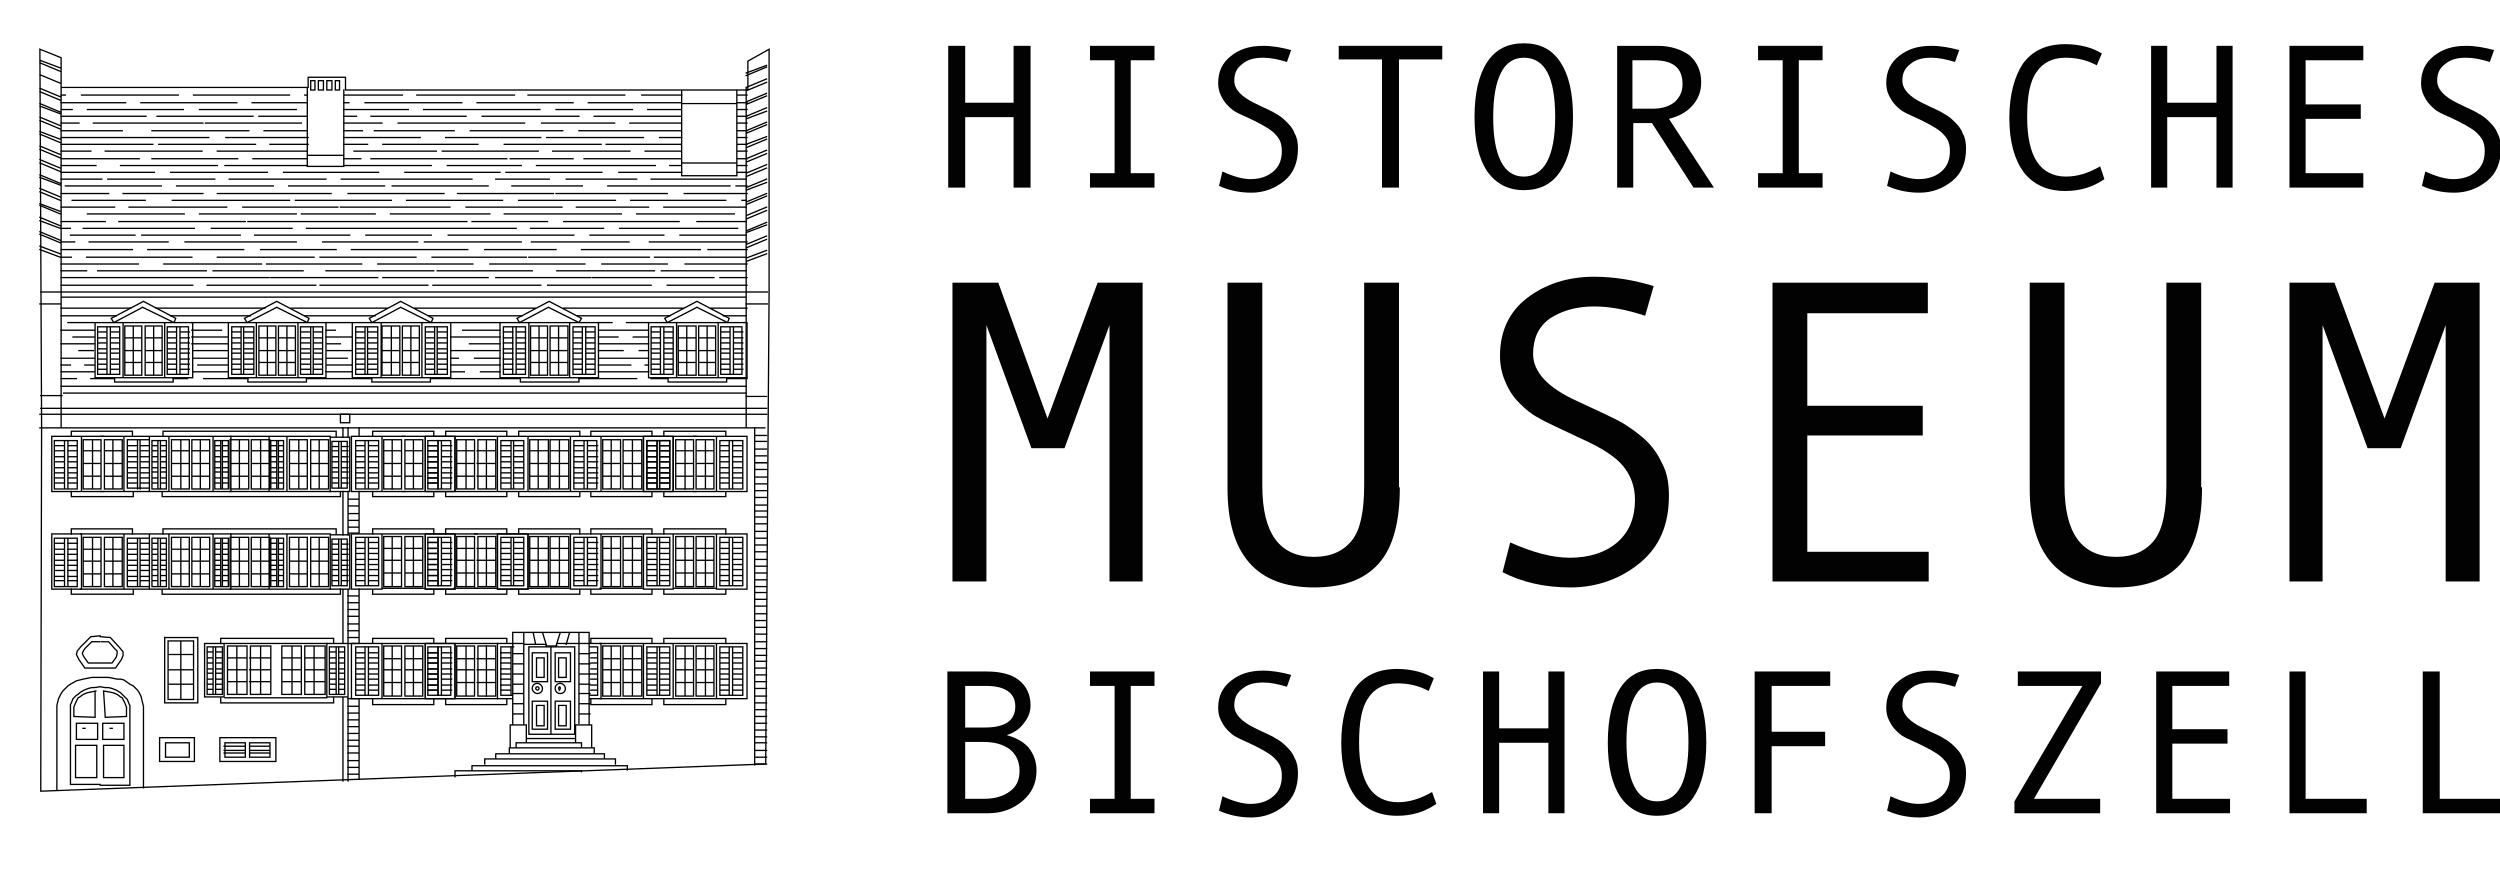 <?xml version="1.0" encoding="utf-8"?>
<!-- Generator: Adobe Illustrator 21.0.0, SVG Export Plug-In . SVG Version: 6.00 Build 0)  -->
<svg version="1.1" id="Ebene_1" xmlns="http://www.w3.org/2000/svg" xmlns:xlink="http://www.w3.org/1999/xlink" x="0px" y="0px"
	 viewBox="0 0 294.5 103" style="enable-background:new 0 0 294.5 103;" xml:space="preserve">
<style type="text/css">
	.st0{fill:none;stroke:#000000;stroke-width:0.156;stroke-linecap:square;stroke-miterlimit:10;}
	.st1{clip-path:url(#SVGID_2_);fill:none;stroke:#000000;stroke-width:0.156;stroke-linecap:square;stroke-miterlimit:10;}
	.st2{clip-path:url(#SVGID_2_);fill:none;stroke:#000000;stroke-width:0.314;stroke-miterlimit:10;}
	.st3{clip-path:url(#SVGID_2_);}
	.st4{fill:#020203;}
	.st5{clip-path:url(#SVGID_4_);fill:#020203;}
	.st6{clip-path:url(#SVGID_6_);fill:#020203;}
	.st7{clip-path:url(#SVGID_8_);fill:#020203;}
	.st8{clip-path:url(#SVGID_10_);fill:#020203;}
	.st9{clip-path:url(#SVGID_12_);fill:#020203;}
	.st10{clip-path:url(#SVGID_14_);fill:#020203;}
	.st11{clip-path:url(#SVGID_16_);fill:#020203;}
	.st12{clip-path:url(#SVGID_18_);fill:#020203;}
	.st13{clip-path:url(#SVGID_20_);fill:#020203;}
</style>
<g>
	<path class="st0" d="M60.4,38.5v5.6 M59.3,38.5h2.6v5.6h-2.6V38.5z M58.9,38h3.4v6.5h-3.4V38z M16.8,36.2L13.4,38l-0.3-0.5l3.8-2
		l3.8,2L20.5,38L16.8,36.2 M20.4,44.5v0.5h-6.9v-0.5 M18.1,38.4v5.8 M19.1,42.7h-2 M19.1,41.3h-2 M19.1,39.8h-2 M17.1,38.4h2v5.8h-2
		V38.4z M19.4,44.5h-2.6 M19.4,38h-2.6 M20.8,43.5h-1.1 M20.8,42.9h-1.1 M20.8,42.3h-1.1 M20.8,41.6h-1.1 M20.8,41.1h-1.1
		 M20.8,40.4h-1.1 M20.8,39.8h-1.1 M20.8,39.1h-1.1 M22.3,43.5h-1.1 M22.3,42.9h-1.1 M22.3,42.3h-1.1 M22.3,41.6h-1.1 M22.3,41.1
		h-1.1 M22.3,40.4h-1.1 M22.3,39.8h-1.1 M22.3,39.1h-1.1 M20.8,38.5v5.6 M21.2,38.5v5.6 M19.7,38.5h2.5v5.6h-2.5V38.5z M19.4,38h3.3
		v6.5h-3.3V38z M15.7,38.4v5.8 M14.7,42.7h2 M14.7,41.3h2 M14.7,39.8h2 M14.7,38.4h2v5.8h-2V38.4z M14.4,44.5h2.6 M14.4,38h2.6
		 M13,43.5h1.1 M13,42.9h1.1 M13,42.3h1.1 M13,41.6h1.1 M13,41.1h1.1 M13,40.4h1.1 M13,39.8h1.1 M13,39.1h1.1 M11.5,43.5h1.1
		 M11.5,42.9h1.1 M11.5,42.3h1.1 M11.5,41.6h1.1 M11.5,41.1h1.1 M11.5,40.4h1.1 M11.5,39.8h1.1 M11.5,39.1h1.1 M13,38.5v5.6
		 M12.6,38.5v5.6 M11.5,38.5h2.6v5.6h-2.6V38.5z M11.2,38h3.3v6.5h-3.3V38z M32.6,36.2L29.1,38l-0.3-0.5l3.8-2l3.8,2L36.2,38
		L32.6,36.2 M36.1,44.5v0.5h-6.9v-0.5 M33.8,38.4v5.8 M34.8,42.7h-2 M34.8,41.3h-2 M34.8,39.8h-2 M32.8,38.4h2v5.8h-2V38.4z
		 M35.1,44.5h-2.6 M35.1,38h-2.6 M36.6,43.5h-1.1 M36.6,42.9h-1.1 M36.6,42.3h-1.1 M36.6,41.6h-1.1 M36.6,41.1h-1.1 M36.6,40.4h-1.1
		 M36.6,39.8h-1.1 M36.6,39.1h-1.1 M38,43.5h-1.1 M38,42.9h-1.1 M38,42.3h-1.1 M38,41.6h-1.1 M38,41.1h-1.1 M38,40.4h-1.1 M38,39.8
		h-1.1 M38,39.1h-1.1 M36.6,38.5v5.6 M36.9,38.5v5.6 M35.5,38.5H38v5.6h-2.6V38.5z M35.1,38h3.3v6.5h-3.3V38z M31.5,38.4v5.8
		 M30.5,42.7h2 M30.5,41.3h2 M30.5,39.8h2 M30.5,38.4h2v5.8h-2V38.4z M30.2,44.5h2.6 M30.2,38h2.6 M28.7,43.5h1.1 M28.7,42.9h1.1
		 M28.7,42.3h1.1 M28.7,41.6h1.1 M28.7,41.1h1.1 M28.7,40.4h1.1 M28.7,39.8h1.1 M28.7,39.1h1.1 M27.3,43.5h1 M27.3,42.9h1
		 M27.3,42.3h1 M27.3,41.6h1 M27.3,41.1h1 M27.3,40.4h1 M27.3,39.8h1 M27.3,39.1h1 M28.7,38.5v5.6 M28.4,38.5v5.6 M27.3,38.5h2.6
		v5.6h-2.6V38.5z M26.9,38h3.3v6.5h-3.3V38z M86.9,20.3h1.1 M86.9,19.5h1.1 M86.9,18.7h1.1 M86.9,17.8h1.1 M86.9,17h1.1 M86.9,16.2
		h1.1 M86.9,15.4h1.1 M86.9,14.5h1.1 M86.9,13.7h1.1 M86.9,12.9h1.1 M86.9,12.1h1.1 M86.9,11.2h1.1 M39.5,9.5H40v1.1h-0.5V9.5z
		 M38.5,9.5h0.6v1.1h-0.6V9.5z M37.5,9.5h0.6v1.1h-0.6V9.5z M36.6,9.5h0.5v1.1h-0.5V9.5z M36.2,18.3h4.3 M40.5,10.6v9h-4.3v-9.2
		 M80.3,19.2h6.5 M80.3,12.2h6.5 M80.3,10.6h6.5v10.1h-6.5V10.6z M90.3,29.9l-2.4,0.9 M90.3,29.5l-2.4,0.9 M90.3,28.2l-2.4,1
		 M90.3,27.8l-2.4,1 M90.3,26.5l-2.4,0.9 M90.3,26.2l-2.4,1 M90.3,24.8l-2.4,1 M90.3,24.4l-2.4,1 M90.3,23.1l-2.4,1 M90.3,22.8
		l-2.4,1 M90.3,21.5l-2.4,0.9 M90.3,21.1l-2.4,1 M90.3,19.8l-2.4,1 M90.3,19.4l-2.4,1 M90.3,18.1l-2.4,1 M90.3,17.7l-2.4,1
		 M90.3,16.4l-2.4,1 M90.3,16.1L87.9,17 M90.3,14.7l-2.4,1 M90.3,14.4l-2.4,1 M90.3,13.1L87.9,14 M90.3,12.7l-2.4,1 M90.3,11.3
		l-2.4,1 M90.3,11l-2.4,1 M90.3,9.7l-2.4,1 M90.3,9.3l-2.4,1 M90.3,7.9l-2.4,1 M90.3,7.7l-2.4,0.9 M4.7,29.4l2.4,0.9 M4.7,29
		l2.4,0.9 M4.7,27.6l2.4,1 M4.7,27.3l2.4,1 M4.7,26l2.4,0.9 M4.7,25.6l2.4,1 M4.7,24.2l2.4,1 M4.7,24l2.4,0.9 M4.7,22.6l2.4,1
		 M4.7,22.2l2.4,1 M4.7,20.9l2.4,0.9 M4.7,20.6l2.4,1 M4.7,19.2l2.4,1 M4.7,18.8l2.4,1 M4.7,17.6l2.4,1 M4.7,17.2l2.4,1 M4.7,15.8
		l2.4,1 M4.7,15.5l2.4,0.9 M4.7,14.2l2.4,1 M4.7,13.8l2.4,1 M4.7,12.5l2.4,0.9 M4.7,12.2l2.4,1 M4.7,10.8l2.4,1 M4.7,10.4l2.4,1
		 M4.7,8.8l2.4,1 M4.7,7.4l2.4,1 M4.7,7.1L7.1,8 M4.7,35.8h2.5 M4.8,46.6h2.5 M4.8,48.1h42.7h42.8 M4.7,48.8h42.8h42.8 M87.9,10.3
		v40 M7.2,10.3v40 M7.2,35h40.4h40.3 M4.8,34.4h42.8h42.8 M90.2,90l-42.7,1.6L4.8,93.2l0.1-42.9L4.7,5.8l2.5,1v3.5h29.1V9.1h4.4v1.5
		h47.4V7.2l2.5-1.4v28.5L90.2,90"/>
	<path class="st0" d="M79.6,54.6h2.1 M79.6,53.1h2.1 M79.6,51.8h2.1v5.8h-2.1V51.8z M79.3,57.9H82 M79.3,51.4H82 M77.7,56.9h1.2
		 M77.7,56.3h1.2 M77.7,55.7h1.2 M77.7,55.1h1.2 M77.7,54.4h1.2 M77.7,53.8h1.2 M77.7,53.1h1.2 M77.7,52.5h1.2 M76.2,56.9h1.1
		 M76.2,56.3h1.1 M76.2,55.7h1.1 M76.2,55.1h1.1 M76.2,54.4h1.1 M76.2,53.8h1.1 M76.2,53.1h1.1 M76.2,52.5h1.1 M77.7,51.9v5.7
		 M77.4,51.9v5.7 M76.2,51.9h2.7v5.7h-2.7V51.9z M75.8,51.4h3.5v6.5h-3.5V51.4z M40.1,48.8h1.1v1h-1.1V48.8z M90.1,50.4H47.4H4.7
		 M87.9,46.7h2.4 M87.9,35.8h2.5 M83.7,36.3h4.3 M66.4,36.3h14.2 M48.8,36.3h14.3 M34.3,36.3h11.4 M18.4,36.3h12.8 M7.2,36.3h8.2
		 M82.1,36.2L78.6,38l-0.3-0.5l3.8-2l3.8,2L85.7,38L82.1,36.2 M85.6,44.5v0.5h-6.9v-0.5 M83.3,38.4v5.8 M84.3,42.7h-2 M84.3,41.3h-2
		 M84.3,39.8h-2 M82.3,38.4h2v5.8h-2V38.4z M84.6,44.5H82 M84.6,38H82 M86,43.5h-1.1 M86,42.9h-1.1 M86,42.3h-1.1 M86,41.6h-1.1
		 M86,41.1h-1.1 M86,40.4h-1.1 M86,39.8h-1.1 M86,39.1h-1.1 M87.5,43.5h-1 M87.5,42.9h-1 M87.5,42.3h-1 M87.5,41.6h-1 M87.5,41.1h-1
		 M87.5,40.4h-1 M87.5,39.8h-1 M87.5,39.1h-1 M86,38.5v5.6 M86.4,38.5v5.6 M84.9,38.5h2.5v5.6h-2.5V38.5z M84.6,38h3.4v6.5h-3.4V38z
		 M80.9,38.4v5.8 M79.9,42.7h2 M79.9,41.3h2 M79.9,39.8h2 M79.9,38.4H82v5.8h-2.1V38.4z M79.7,44.5h2.6 M79.7,38h2.6 M78.2,43.5h1.1
		 M78.2,42.9h1.1 M78.2,42.3h1.1 M78.2,41.6h1.1 M78.2,41.1h1.1 M78.2,40.4h1.1 M78.2,39.8h1.1 M78.2,39.1h1.1 M76.7,43.5h1.1
		 M76.7,42.9h1.1 M76.7,42.3h1.1 M76.7,41.6h1.1 M76.7,41.1h1.1 M76.7,40.4h1.1 M76.7,39.8h1.1 M76.7,39.1h1.1 M78.2,38.5v5.6
		 M77.8,38.5v5.6 M76.7,38.5h2.6v5.6h-2.6V38.5z M76.4,38h3.3v6.5h-3.3V38z M47.2,36.2L43.8,38l-0.3-0.5l3.7-2l3.8,2L50.8,38
		L47.2,36.2 M50.7,44.5v0.5h-6.9v-0.5 M48.4,38.4v5.8 M49.4,42.7h-2 M49.4,41.3h-2 M49.4,39.8h-2 M47.4,38.4h2v5.8h-2V38.4z
		 M49.7,44.5h-2.6 M49.7,38h-2.6 M51.2,43.5h-1.1 M51.2,42.9h-1.1 M51.2,42.3h-1.1 M51.2,41.6h-1.1 M51.2,41.1h-1.1 M51.2,40.4h-1.1
		 M51.2,39.8h-1.1 M51.2,39.1h-1.1 M52.7,43.5h-1.1 M52.7,42.9h-1.1 M52.7,42.3h-1.1 M52.7,41.6h-1.1 M52.7,41.1h-1.1 M52.7,40.4
		h-1.1 M52.7,39.8h-1.1 M52.7,39.1h-1.1 M51.2,38.5v5.6 M51.5,38.5v5.6 M50.1,38.5h2.6v5.6h-2.6V38.5z M49.7,38h3.4v6.5h-3.4V38z
		 M46.1,38.4v5.8 M45,42.7h2 M45,41.3h2 M45,39.8h2 M45,38.4h2.1v5.8H45V38.4z M44.9,44.5h2.5 M44.9,38h2.5 M43.3,43.5h1.1
		 M43.3,42.9h1.1 M43.3,42.3h1.1 M43.3,41.6h1.1 M43.3,41.1h1.1 M43.3,40.4h1.1 M43.3,39.8h1.1 M43.3,39.1h1.1 M41.9,43.5H43
		 M41.9,42.9H43 M41.9,42.3H43 M41.9,41.6H43 M41.9,41.1H43 M41.9,40.4H43 M41.9,39.8H43 M41.9,39.1H43 M43.3,38.5v5.6 M43,38.5v5.6
		 M41.9,38.5h2.6v5.6h-2.6V38.5z M41.5,38h3.4v6.5h-3.4V38z M64.6,36.2L61.2,38l-0.3-0.5l3.8-2l3.8,2L68.2,38L64.6,36.2 M68.2,44.5
		v0.5h-6.9v-0.5 M65.8,38.4v5.8 M66.9,42.7h-2 M66.9,41.3h-2 M66.9,39.8h-2 M64.8,38.4h2.1v5.8h-2.1V38.4z M67.1,44.5h-2.6 M67.1,38
		h-2.6 M68.6,43.5h-1.1 M68.6,42.9h-1.1 M68.6,42.3h-1.1 M68.6,41.6h-1.1 M68.6,41.1h-1.1 M68.6,40.4h-1.1 M68.6,39.8h-1.1
		 M68.6,39.1h-1.1 M70.1,43.5H69 M70.1,42.9H69 M70.1,42.3H69 M70.1,41.6H69 M70.1,41.1H69 M70.1,40.4H69 M70.1,39.8H69 M70.1,39.1
		H69 M68.6,38.5v5.6 M69,38.5v5.6 M67.5,38.5h2.6v5.6h-2.6V38.5z M67.1,38h3.4v6.5h-3.4V38z M63.5,38.4v5.8 M62.5,42.7h2 M62.5,41.3
		h2 M62.5,39.8h2 M62.5,38.4h2v5.8h-2V38.4z M62.3,44.5h2.6 M62.3,38h2.6 M60.8,43.5h1.1 M60.8,42.9h1.1 M60.8,42.3h1.1 M60.8,41.6
		h1.1 M60.8,41.1h1.1 M60.8,40.4h1.1 M60.8,39.8h1.1 M60.8,39.1h1.1 M59.3,43.5h1.1 M59.3,42.9h1.1 M59.3,42.3h1.1 M59.3,41.6h1.1
		 M59.3,41.1h1.1 M59.3,40.4h1.1 M59.3,39.8h1.1 M59.3,39.1h1.1 M60.8,38.5v5.6"/>
	<path class="st0" d="M45.2,56.1h2.1 M45.2,54.6h2.1 M45.2,53.1h2.1 M45.2,51.8h2.1v5.8h-2.1V51.8z M45,57.9h2.7 M45,51.4h2.7
		 M43.4,56.9h1.1 M43.4,56.3h1.1 M43.4,55.7h1.1 M43.4,55.1h1.1 M43.4,54.4h1.1 M43.4,53.8h1.1 M43.4,53.1h1.1 M43.4,52.5h1.1
		 M41.9,56.9H43 M41.9,56.3H43 M41.9,55.7H43 M41.9,55.1H43 M41.9,54.4H43 M41.9,53.8H43 M41.9,53.1H43 M41.9,52.5H43 M43.4,51.9
		v5.7 M43,51.9v5.7 M41.9,51.9h2.7v5.7h-2.7V51.9z M41.4,51.4H45v6.5h-3.6V51.4z M59.7,57.9v0.6h-7.2v-0.6 M57.3,51.8v5.8
		 M58.3,56.1h-2.1 M58.3,54.6h-2.1 M58.3,53.1h-2.1 M56.3,51.8h2.1v5.8h-2.1V51.8z M58.6,57.9h-2.7 M58.6,51.4h-2.7 M60.2,56.9h-1.1
		 M60.2,56.3h-1.1 M60.2,55.7h-1.1 M60.2,55.1h-1.1 M60.2,54.4h-1.1 M60.2,53.8h-1.1 M60.2,53.1h-1.1 M60.2,52.5h-1.1 M58.6,51.4
		h3.6v6.5h-3.6V51.4z M54.9,51.8v5.8 M53.8,56.1h2.1 M53.8,54.6h2.1 M53.8,53.1h2.1 M53.8,51.8h2.1v5.8h-2.1V51.8z M53.5,57.9h2.7
		 M53.5,51.4h2.7 M52,56.9h1.2 M52,56.3h1.2 M52,55.7h1.2 M52,55.1h1.2 M52,54.4h1.2 M52,53.8h1.2 M52,53.1h1.2 M52,52.5h1.2
		 M50.4,56.9h1.2 M50.4,56.3h1.2 M50.4,55.7h1.2 M50.4,55.1h1.2 M50.4,54.4h1.2 M50.4,53.8h1.2 M50.4,53.1h1.2 M50.4,52.5h1.2
		 M52,51.9v5.7 M51.6,51.9v5.7 M50.4,51.9h2.7v5.7h-2.7V51.9z M50.1,51.4h3.5v6.5h-3.5V51.4z M68.3,57.9v0.6h-7.2v-0.6 M65.9,51.8
		v5.8 M67,56.1h-2.1 M67,54.6h-2.1 M67,53.1h-2.1 M64.8,51.8H67v5.8h-2.2V51.8z M67.2,57.9h-2.6 M67.2,51.4h-2.6 M70.4,56.9h-1.2
		 M70.4,56.3h-1.2 M70.4,55.7h-1.2 M70.4,55.1h-1.2 M70.4,54.4h-1.2 M70.4,53.8h-1.2 M70.4,53.1h-1.2 M70.4,52.5h-1.2 M69.2,51.9
		v5.7 M67.2,51.4h3.6v6.5h-3.6V51.4z M63.4,51.8v5.8 M62.4,56.1h2.1 M62.4,54.6h2.1 M62.4,53.1h2.1 M62.4,51.8h2.2v5.8h-2.2V51.8z
		 M62.2,57.9h2.6 M62.2,51.4h2.6 M60.6,56.9h1.1 M60.6,56.3h1.1 M60.6,55.7h1.1 M60.6,55.1h1.1 M60.6,54.4h1.1 M60.6,53.8h1.1
		 M60.6,53.1h1.1 M60.6,52.5h1.1 M59,56.9h1.2 M59,56.3h1.2 M59,55.7h1.2 M59,55.1h1.2 M59,54.4h1.2 M59,53.8h1.2 M59,53.1h1.2
		 M59,52.5h1.2 M60.5,51.9v5.7 M60.2,51.9v5.7 M59,51.9h2.7v5.7H59V51.9z M58.6,51.4h3.6v6.5h-3.6V51.4z M76.8,57.9v0.6h-7.2v-0.6
		 M74.5,51.8v5.8 M75.6,56.1h-2.1 M75.6,54.6h-2.1 M75.6,53.1h-2.1 M73.4,51.8h2.2v5.8h-2.2V51.8z M75.8,57.9h-2.7 M75.8,51.4h-2.7
		 M77.4,56.9h-1.2 M77.4,56.3h-1.2 M77.4,55.7h-1.2 M77.4,55.1h-1.2 M77.4,54.4h-1.2 M77.4,53.8h-1.2 M77.4,53.1h-1.2 M77.4,52.5
		h-1.2 M78.9,56.9h-1.2 M78.9,56.3h-1.2 M78.9,55.7h-1.2 M78.9,55.1h-1.2 M78.9,54.4h-1.2 M78.9,53.8h-1.2 M78.9,53.1h-1.2
		 M78.9,52.5h-1.2 M77.4,51.9v5.7 M77.7,51.9v5.7 M76.2,51.9h2.7v5.7h-2.7V51.9z M75.8,51.4h3.5v6.5h-3.5V51.4z M72,51.8v5.8
		 M71,56.1h2.1 M71,54.6h2.1 M71,53.1h2.1 M71,51.8h2.1v5.8H71V51.8z M70.7,57.9h2.6 M70.7,51.4h2.6 M69.2,56.9h1.1 M69.2,56.3h1.1
		 M69.2,55.7h1.1 M69.2,55.1h1.1 M69.2,54.4h1.1 M69.2,53.8h1.1 M69.2,53.1h1.1 M69.2,52.5h1.1 M67.6,56.9h1.1 M67.6,56.3h1.1
		 M67.6,55.7h1.1 M67.6,55.1h1.1 M67.6,54.4h1.1 M67.6,53.8h1.1 M67.6,53.1h1.1 M67.6,52.5h1.1 M69.2,51.9v5.7 M68.8,51.9v5.7
		 M67.6,51.9h2.7v5.7h-2.7V51.9z M67.2,51.4h3.6v6.5h-3.6V51.4z M85.5,57.9v0.6h-7.3v-0.6 M83.1,51.8v5.8 M84.1,56.1H82 M84.1,54.6
		H82 M84.1,53.1H82 M82,51.8h2.1v5.8H82V51.8z M84.4,57.9h-2.7 M84.4,51.4h-2.7 M85.9,56.9h-1.1 M85.9,56.3h-1.1 M85.9,55.7h-1.1
		 M85.9,55.1h-1.1 M85.9,54.4h-1.1 M85.9,53.8h-1.1 M85.9,53.1h-1.1 M85.9,52.5h-1.1 M87.5,56.9h-1.1 M87.5,56.3h-1.1 M87.5,55.7
		h-1.1 M87.5,55.1h-1.1 M87.5,54.4h-1.1 M87.5,53.8h-1.1 M87.5,53.1h-1.1 M87.5,52.5h-1.1 M85.9,51.9v5.7 M86.3,51.9v5.7 M84.8,51.9
		h2.7v5.7h-2.7V51.9z M84.4,51.4h3.6v6.5h-3.6V51.4z M80.7,51.8v5.8 M79.6,56.1h2.1"/>
	<path class="st0" d="M53.8,67.5h2.1 M53.8,66h2.1 M53.8,64.6h2.1 M53.8,63.2h2.1v5.9h-2.1V63.2z M53.5,69.3h2.7 M53.5,62.9h2.7
		 M52,68.4h1.2 M52,67.8h1.2 M52,67.1h1.2 M52,66.5h1.2 M52,65.9h1.2 M52,65.2h1.2 M52,64.6h1.2 M52,63.9h1.2 M50.4,68.4h1.2
		 M50.4,67.8h1.2 M50.4,67.1h1.2 M50.4,66.5h1.2 M50.4,65.9h1.2 M50.4,65.2h1.2 M50.4,64.6h1.2 M50.4,63.9h1.2 M52,63.3V69
		 M51.6,63.3V69 M50.4,63.3h2.7V69h-2.7V63.3z M50.1,62.9h3.5v6.5h-3.5V62.9z M68.3,69.4V70h-7.2v-0.5 M65.9,63.2v5.9 M67,67.5h-2.1
		 M67,66h-2.1 M67,64.6h-2.1 M64.8,63.2H67v5.9h-2.2V63.2z M67.2,69.3h-2.6 M67.2,62.9h-2.6 M70.4,68.4h-1.2 M70.4,67.8h-1.2
		 M70.4,67.1h-1.2 M70.4,66.5h-1.2 M70.4,65.9h-1.2 M70.4,65.2h-1.2 M70.4,64.6h-1.2 M70.4,63.9h-1.2 M69.2,63.3V69 M67.2,62.9h3.6
		v6.5h-3.6V62.9z M63.4,63.2v5.9 M62.4,67.5h2.1 M62.4,66h2.1 M62.4,64.6h2.1 M62.4,63.2h2.2v5.9h-2.2V63.2z M62.2,69.3h2.6
		 M62.2,62.9h2.6 M60.6,68.4h1.1 M60.6,67.8h1.1 M60.6,67.1h1.1 M60.6,66.5h1.1 M60.6,65.9h1.1 M60.6,65.2h1.1 M60.6,64.6h1.1
		 M60.6,63.9h1.1 M59,68.4h1.2 M59,67.8h1.2 M59,67.1h1.2 M59,66.5h1.2 M59,65.9h1.2 M59,65.2h1.2 M59,64.6h1.2 M59,63.9h1.2
		 M60.5,63.3V69 M60.2,63.3V69 M59,63.3h2.7V69H59V63.3z M58.6,62.9h3.6v6.5h-3.6V62.9z M76.8,69.4V70h-7.2v-0.5 M74.5,63.2v5.9
		 M75.6,67.5h-2.1 M75.6,66h-2.1 M75.6,64.6h-2.1 M73.4,63.2h2.2v5.9h-2.2V63.2z M75.8,69.3h-2.7 M75.8,62.9h-2.7 M77.4,68.4h-1.2
		 M77.4,67.8h-1.2 M77.4,67.1h-1.2 M77.4,66.5h-1.2 M77.4,65.9h-1.2 M77.4,65.2h-1.2 M77.4,64.6h-1.2 M77.4,63.9h-1.2 M78.9,68.4
		h-1.2 M78.9,67.8h-1.2 M78.9,67.1h-1.2 M78.9,66.5h-1.2 M78.9,65.9h-1.2 M78.9,65.2h-1.2 M78.9,64.6h-1.2 M78.9,63.9h-1.2
		 M77.4,63.3V69 M77.7,63.3V69 M76.2,63.3h2.7V69h-2.7V63.3z M75.8,62.9h3.5v6.5h-3.5V62.9z M72,63.2v5.9 M71,67.5h2.1 M71,66h2.1
		 M71,64.6h2.1 M71,63.2h2.1v5.9H71V63.2z M70.7,69.3h2.6 M70.7,62.9h2.6 M69.2,68.4h1.1 M69.2,67.8h1.1 M69.2,67.1h1.1 M69.2,66.5
		h1.1 M69.2,65.9h1.1 M69.2,65.2h1.1 M69.2,64.6h1.1 M69.2,63.9h1.1 M67.6,68.4h1.1 M67.6,67.8h1.1 M67.6,67.1h1.1 M67.6,66.5h1.1
		 M67.6,65.9h1.1 M67.6,65.2h1.1 M67.6,64.6h1.1 M67.6,63.9h1.1 M69.2,63.3V69 M68.8,63.3V69 M67.6,63.3h2.7V69h-2.7V63.3z
		 M67.2,62.9h3.6v6.5h-3.6V62.9z M85.5,69.4V70h-7.3v-0.5 M83.1,63.2v5.9 M84.1,67.5H82 M84.1,66H82 M84.1,64.6H82 M82,63.2h2.1v5.9
		H82V63.2z M84.4,69.3h-2.7 M84.4,62.9h-2.7 M85.9,68.4h-1.1 M85.9,67.8h-1.1 M85.9,67.1h-1.1 M85.9,66.5h-1.1 M85.9,65.9h-1.1
		 M85.9,65.2h-1.1 M85.9,64.6h-1.1 M85.9,63.9h-1.1 M87.5,68.4h-1.1 M87.5,67.8h-1.1 M87.5,67.1h-1.1 M87.5,66.5h-1.1 M87.5,65.9
		h-1.1 M87.5,65.2h-1.1 M87.5,64.6h-1.1 M87.5,63.9h-1.1 M85.9,63.3V69 M86.3,63.3V69 M84.8,63.3h2.7V69h-2.7V63.3z M84.4,62.9h3.6
		v6.5h-3.6V62.9z M80.7,63.2v5.9 M79.6,67.5h2.1 M79.6,66h2.1 M79.6,64.6h2.1 M79.6,63.2h2.1v5.9h-2.1V63.2z M79.3,69.3H82
		 M79.3,62.9H82 M77.7,68.4h1.2 M77.7,67.8h1.2 M77.7,67.1h1.2 M77.7,66.5h1.2 M77.7,65.9h1.2 M77.7,65.2h1.2 M77.7,64.6h1.2
		 M77.7,63.9h1.2 M76.2,68.4h1.1 M76.2,67.8h1.1 M76.2,67.1h1.1 M76.2,66.5h1.1 M76.2,65.9h1.1 M76.2,65.2h1.1 M76.2,64.6h1.1
		 M76.2,63.9h1.1 M77.7,63.3V69 M77.4,63.3V69 M76.2,63.3h2.7V69h-2.7V63.3z M75.8,62.9h3.5v6.5h-3.5V62.9z M51.1,57.9v0.6h-7.2
		v-0.6 M48.7,51.8v5.8 M49.8,56.1h-2.1 M49.8,54.6h-2.1 M49.8,53.1h-2.1 M47.7,51.8h2.1v5.8h-2.1V51.8z M50.1,57.9h-2.7 M50.1,51.4
		h-2.7 M51.6,56.9h-1.2 M51.6,56.3h-1.2 M51.6,55.7h-1.2 M51.6,55.1h-1.2 M51.6,54.4h-1.2 M51.6,53.8h-1.2 M51.6,53.1h-1.2
		 M51.6,52.5h-1.2 M51.6,51.9v5.7 M50.1,51.4h3.5v6.5h-3.5V51.4z M46.2,51.8v5.8"/>
	<path class="st0" d="M56.3,76.1h2.1V82h-2.1V76.1z M58.6,82.3h-2.7 M58.6,75.8h-2.7 M60.2,81.3h-1.1 M60.2,80.7h-1.1 M60.2,80h-1.1
		 M60.2,79.4h-1.1 M60.2,78.8h-1.1 M60.2,78.1h-1.1 M60.2,77.5h-1.1 M60.2,76.9h-1.1 M54.9,76.1V82 M53.8,80.4h2.1 M53.8,78.9h2.1
		 M53.8,77.6h2.1 M53.8,76.1h2.1V82h-2.1V76.1z M53.5,82.3h2.7 M53.5,75.8h2.7 M52,81.3h1.2 M52,80.7h1.2 M52,80h1.2 M52,79.4h1.2
		 M52,78.8h1.2 M52,78.1h1.2 M52,77.5h1.2 M52,76.9h1.2 M50.4,81.3h1.2 M50.4,80.7h1.2 M50.4,80h1.2 M50.4,79.4h1.2 M50.4,78.8h1.2
		 M50.4,78.1h1.2 M50.4,77.5h1.2 M50.4,76.9h1.2 M52,76.2v5.7 M51.6,76.2v5.7 M50.4,76.2h2.7v5.7h-2.7V76.2z M50.1,75.8h3.5v6.5
		h-3.5V75.8z M59,81.3h1.2 M59,80.7h1.2 M59,80h1.2 M59,79.4h1.2 M59,78.8h1.2 M59,78.1h1.2 M59,77.5h1.2 M59,76.9h1.2 M60.2,76.2
		v5.7 M76.8,82.3V83h-7.2v-0.6 M74.5,76.1V82 M75.6,80.4h-2.1 M75.6,78.9h-2.1 M75.6,77.6h-2.1 M73.4,76.1h2.2V82h-2.2V76.1z
		 M75.8,82.3h-2.7 M75.8,75.8h-2.7 M77.4,81.3h-1.2 M77.4,80.7h-1.2 M77.4,80h-1.2 M77.4,79.4h-1.2 M77.4,78.8h-1.2 M77.4,78.1h-1.2
		 M77.4,77.5h-1.2 M77.4,76.9h-1.2 M78.9,81.3h-1.2 M78.9,80.7h-1.2 M78.9,80h-1.2 M78.9,79.4h-1.2 M78.9,78.8h-1.2 M78.9,78.1h-1.2
		 M78.9,77.5h-1.2 M78.9,76.9h-1.2 M77.4,76.2v5.7 M77.7,76.2v5.7 M76.2,76.2h2.7v5.7h-2.7V76.2z M75.8,75.8h3.5v6.5h-3.5V75.8z
		 M72,76.1V82 M71,80.4h2.1 M71,78.9h2.1 M71,77.6h2.1 M71,76.1h2.1V82H71V76.1z M70.7,82.3h2.6 M70.7,75.8h2.6 M69.6,81.3h0.7
		 M69.6,80.7h0.7 M69.6,80h0.7 M69.6,79.4h0.7 M69.6,78.8h0.7 M69.6,78.1h0.7 M69.6,77.5h0.7 M69.6,76.9h0.7 M85.5,82.3V83h-7.3
		v-0.6 M83.1,76.1V82 M84.1,80.4H82 M84.1,78.9H82 M84.1,77.6H82 M82,76.1h2.1V82H82V76.1z M84.4,82.3h-2.7 M84.4,75.8h-2.7
		 M85.9,81.3h-1.1 M85.9,80.7h-1.1 M85.9,80h-1.1 M85.9,79.4h-1.1 M85.9,78.8h-1.1 M85.9,78.1h-1.1 M85.9,77.5h-1.1 M85.9,76.9h-1.1
		 M87.5,81.3h-1.1 M87.5,80.7h-1.1 M87.5,80h-1.1 M87.5,79.4h-1.1 M87.5,78.8h-1.1 M87.5,78.1h-1.1 M87.5,77.5h-1.1 M87.5,76.9h-1.1
		 M85.9,76.2v5.7 M86.3,76.2v5.7 M84.8,76.2h2.7v5.7h-2.7V76.2z M84.4,75.8h3.6v6.5h-3.6V75.8z M80.7,76.1V82 M79.6,80.4h2.1
		 M79.6,78.9h2.1 M79.6,77.6h2.1 M79.6,76.1h2.1V82h-2.1V76.1z M79.3,82.3H82 M79.3,75.8H82 M77.7,81.3h1.2 M77.7,80.7h1.2 M77.7,80
		h1.2 M77.7,79.4h1.2 M77.7,78.8h1.2 M77.7,78.1h1.2 M77.7,77.5h1.2 M77.7,76.9h1.2 M76.2,81.3h1.1 M76.2,80.7h1.1 M76.2,80h1.1
		 M76.2,79.4h1.1 M76.2,78.8h1.1 M76.2,78.1h1.1 M76.2,77.5h1.1 M76.2,76.9h1.1 M77.7,76.2v5.7 M77.4,76.2v5.7 M76.2,76.2h2.7v5.7
		h-2.7V76.2z M75.8,75.8h3.5v6.5h-3.5V75.8z M51.1,69.4V70h-7.2v-0.5 M48.7,63.2v5.9 M49.8,67.5h-2.1 M49.8,66h-2.1 M49.8,64.6h-2.1
		 M47.7,63.2h2.1v5.9h-2.1V63.2z M50.1,69.3h-2.7 M50.1,62.9h-2.7 M51.6,68.4h-1.2 M51.6,67.8h-1.2 M51.6,67.1h-1.2 M51.6,66.5h-1.2
		 M51.6,65.9h-1.2 M51.6,65.2h-1.2 M51.6,64.6h-1.2 M51.6,63.9h-1.2 M51.6,63.3V69 M50.1,62.9h3.5v6.5h-3.5V62.9z M46.2,63.2v5.9
		 M45.2,67.5h2.1 M45.2,66h2.1 M45.2,64.6h2.1 M45.2,63.2h2.1v5.9h-2.1V63.2z M45,69.3h2.7 M45,62.9h2.7 M43.4,68.4h1.1 M43.4,67.8
		h1.1 M43.4,67.1h1.1 M43.4,66.5h1.1 M43.4,65.9h1.1 M43.4,65.2h1.1 M43.4,64.6h1.1 M43.4,63.9h1.1 M41.9,68.4H43 M41.9,67.8H43
		 M41.9,67.1H43 M41.9,66.5H43 M41.9,65.9H43 M41.9,65.2H43 M41.9,64.6H43 M41.9,63.9H43 M43.4,63.3V69 M43,63.3V69 M41.9,63.3h2.7
		V69h-2.7V63.3z M41.4,62.9H45v6.5h-3.6V62.9z M59.7,69.4V70h-7.2v-0.5 M57.3,63.2v5.9 M58.3,67.5h-2.1 M58.3,66h-2.1 M58.3,64.6
		h-2.1 M56.3,63.2h2.1v5.9h-2.1V63.2z M58.6,69.3h-2.7 M58.6,62.9h-2.7 M58.6,62.9h3.6v6.5h-3.6V62.9z M54.9,63.2v5.9"/>
	<path class="st0" d="M6.4,68.4h1.1 M6.4,67.9h1.1 M6.4,67.2h1.1 M6.4,66.6h1.1 M6.4,66h1.1 M6.4,65.3h1.1 M6.4,64.7h1.1 M6.4,64
		h1.1 M8,63.4v5.7 M7.6,63.4v5.7 M6.4,63.4h2.7v5.7H6.4V63.4z M6.1,62.9h3.5v6.5H6.1V62.9z M26.2,68.4h0.7 M26.2,67.8h0.7
		 M26.2,67.1h0.7 M26.2,66.6h0.7 M26.2,66h0.7 M26.2,65.3h0.7 M26.2,64.7h0.7 M26.2,64h0.7 M25.3,68.4H26 M25.3,67.8H26 M25.3,67.1
		H26 M25.3,66.6H26 M25.3,66H26 M25.3,65.3H26 M25.3,64.7H26 M25.3,64H26 M26.2,63.4v5.7 M26,63.4v5.7 M25.3,63.4h1.6v5.7h-1.6V63.4
		z M25.1,62.9h2.1v6.5h-2.1V62.9z M40.2,68.4H41 M40.2,67.8H41 M40.2,67.1H41 M40.2,66.6H41 M40.2,66H41 M40.2,65.3H41 M40.2,64.7
		H41 M40.2,64.1H41 M39.1,68.4h0.8 M39.1,67.8h0.8 M39.1,67.1h0.8 M39.1,66.6h0.8 M39.1,66h0.8 M39.1,65.3h0.8 M39.1,64.7h0.8
		 M39.1,64.1h0.8 M40.2,63.5V69 M39.9,63.5V69 M39.1,63.5h1.8V69h-1.8V63.5z M38.9,63h2.3v6.4h-2.3V63z M25.4,81.2h0.7 M25.4,80.6
		h0.7 M25.4,80h0.7 M25.4,79.3h0.7 M25.4,78.8h0.7 M25.4,78.1h0.7 M25.4,77.5h0.7 M25.4,76.8h0.7 M24.4,81.2h0.7 M24.4,80.6h0.7
		 M24.4,80h0.7 M24.4,79.3h0.7 M24.4,78.8h0.7 M24.4,78.1h0.7 M24.4,77.5h0.7 M24.4,76.8h0.7 M25.4,76.2v5.6 M25.1,76.2v5.6
		 M24.4,76.2h1.8v5.6h-1.8V76.2z M24.1,75.8h2.3v6.3h-2.3V75.8z M39.9,81.2h0.7 M39.9,80.6h0.7 M39.9,80h0.7 M39.9,79.3h0.7
		 M39.9,78.8h0.7 M39.9,78.1h0.7 M39.9,77.5h0.7 M39.9,76.8h0.7 M38.8,81.2h0.8 M38.8,80.6h0.8 M38.8,80h0.8 M38.8,79.3h0.8
		 M38.8,78.8h0.8 M38.8,78.1h0.8 M38.8,77.5h0.8 M38.8,76.8h0.8 M39.9,76.2v5.6 M39.6,76.2v5.6 M38.8,76.2h1.8v5.6h-1.8V76.2z
		 M38.5,75.8H41v6.3h-2.5V75.8z M40.4,82.2V92 M40.4,69.5v6.3 M41,69.5V92 M51.1,51.4v-0.6h-7.2v0.6 M59.7,51.4v-0.6h-7.2v0.6
		 M68.3,51.4v-0.6h-7.2v0.6 M76.8,51.4v-0.6h-7.2v0.6 M85.5,51.4v-0.6h-7.3v0.6 M51.1,75.8v-0.6h-7.2v0.6 M59.7,75.8v-0.6h-7.2v0.6
		 M76.8,75.8v-0.6h-7.2v0.6 M85.5,75.8v-0.6h-7.3v0.6 M51.1,62.9v-0.6h-7.2v0.6 M59.7,62.9v-0.6h-7.2v0.6 M68.3,62.9v-0.6h-7.2v0.6
		 M76.8,62.9v-0.6h-7.2v0.6 M85.5,62.9v-0.6h-7.3v0.6 M68.2,75.8h1.3 M65.6,75.8h2.6v9.4 M61.7,85.3v-9.4h2.6 M64.3,76.1h1.3
		 M67.1,74.5l-0.4,1.4 M68.2,74.5v1.3 M66,74.5l-0.5,1.6 M62.8,74.5l0.3,1.4 M68.2,84.1h1.3 M68.2,82.9h1.3 M68.2,81.7h1.3
		 M68.2,80.6h1.3 M68.2,79.4h1.3 M68.2,78.2h1.3 M68.2,77h1.3 M60.4,84.1h1.2 M60.4,82.9h1.2 M60.4,81.7h1.2 M60.4,80.6h1.2
		 M60.4,79.4h1.2 M60.4,78.2h1.2 M60.4,77h1.2 M60.4,75.8h1.2 M60.4,74.5h1.3 M61.7,74.5v1.3 M63.9,74.5l0.5,1.6 M62,87h5.8
		 M53.6,91.5v-0.7h14.9v0.1 M55.6,90.7v-0.5h18.3v0.5 M57.1,90v-0.6h15.4V90 M58.4,89.4v-0.6h12.8v0.6 M60,88.7v-0.6h10v0.6
		 M60.8,88v-0.5h7.7v0.6 M67.8,87.5v-2.1h1.9v2.7 M62,87.5v-2.1h-1.9v2.7 M69.5,75.8h1.3v6.5h-1.3 M69.5,76.2h0.9v5.7h-0.9
		 M60.4,82.3h-1.8v-6.5h1.7 M60.4,81.9H59v-5.7h1.5 M60.4,81.9H59v-5.7h1.5 M60.4,85.3V74.5h9v10.8 M51.1,82.3V83h-7.2v-0.6
		 M48.7,76.1V82 M49.8,80.4h-2.1 M49.8,78.9h-2.1 M49.8,77.6h-2.1 M47.7,76.1h2.1V82h-2.1V76.1z M50.1,82.3h-2.7 M50.1,75.8h-2.7
		 M51.6,81.3h-1.2 M51.6,80.7h-1.2 M51.6,80h-1.2 M51.6,79.4h-1.2 M51.6,78.8h-1.2 M51.6,78.1h-1.2 M51.6,77.5h-1.2 M51.6,76.9h-1.2
		 M51.6,76.2v5.7 M50.1,75.8h3.5v6.5h-3.5V75.8z M46.2,76.1V82 M45.2,80.4h2.1 M45.2,78.9h2.1 M45.2,77.6h2.1 M45.2,76.1h2.1V82
		h-2.1V76.1z M45,82.3h2.7 M45,75.8h2.7 M43.4,81.3h1.1 M43.4,80.7h1.1 M43.4,80h1.1 M43.4,79.4h1.1 M43.4,78.8h1.1 M43.4,78.1h1.1
		 M43.4,77.5h1.1 M43.4,76.9h1.1 M41.9,81.3H43 M41.9,80.7H43 M41.9,80H43 M41.9,79.4H43 M41.9,78.8H43 M41.9,78.1H43 M41.9,77.5H43
		 M41.9,76.9H43 M43.4,76.2v5.7 M43,76.2v5.7 M41.9,76.2h2.7v5.7h-2.7V76.2z M41.4,75.8H45v6.5h-3.6V75.8z M59.7,82.3V83h-7.2v-0.6
		 M57.3,76.1V82 M58.3,80.4h-2.1 M58.3,78.9h-2.1 M58.3,77.6h-2.1"/>
	<path class="st0" d="M17.5,56.9h-0.9 M17.5,56.3h-0.9 M17.5,55.7h-0.9 M17.5,55.1h-0.9 M17.5,54.4h-0.9 M17.5,53.8h-0.9 M17.5,53.1
		h-0.9 M17.5,52.5h-0.9 M16.2,51.9v5.7 M16.5,51.9v5.7 M10.9,51.8v5.8 M9.8,56.1h2.1 M9.8,54.6h2.1 M9.8,53.1h2.1 M9.8,51.8h2.1v5.8
		H9.8V51.8z M9.5,57.9h2.7 M9.5,51.4h2.7 M8,56.9h1.1 M8,56.3h1.1 M8,55.7h1.1 M8,55.1h1.1 M8,54.4h1.1 M8,53.8h1.1 M8,53.1h1.1
		 M8,52.5h1.1 M6.4,56.9h1.1 M6.4,56.3h1.1 M6.4,55.7h1.1 M6.4,55.1h1.1 M6.4,54.4h1.1 M6.4,53.8h1.1 M6.4,53.1h1.1 M6.4,52.5h1.1
		 M8,51.9v5.7 M7.6,51.9v5.7 M6.4,51.9h2.7v5.7H6.4V51.9z M6.1,51.4h3.5v6.5H6.1V51.4z M26.2,56.9h0.7 M26.2,56.3h0.7 M26.2,55.6
		h0.7 M26.2,55.1h0.7 M26.2,54.4h0.7 M26.2,53.8h0.7 M26.2,53.1h0.7 M26.2,52.5h0.7 M25.3,56.9H26 M25.3,56.3H26 M25.3,55.6H26
		 M25.3,55.1H26 M25.3,54.4H26 M25.3,53.8H26 M25.3,53.1H26 M25.3,52.5H26 M26.2,51.9v5.7 M26,51.9v5.7 M25.3,51.9h1.6v5.7h-1.6
		V51.9z M25.1,51.4h2.1v6.5h-2.1V51.4z M40.2,56.9H41 M40.2,56.3H41 M40.2,55.6H41 M40.2,55.1H41 M40.2,54.4H41 M40.2,53.8H41
		 M40.2,53.1H41 M40.2,52.6H41 M39.1,56.9h0.8 M39.1,56.3h0.8 M39.1,55.6h0.8 M39.1,55.1h0.8 M39.1,54.4h0.8 M39.1,53.8h0.8
		 M39.1,53.1h0.8 M39.1,52.6h0.8 M40.2,52v5.5 M39.9,52v5.5 M39.1,52h1.8v5.5h-1.8V52z M38.9,51.5h2.3v6.4h-2.3V51.5z M37.6,63.3
		v5.8 M38.7,67.6h-2.1 M38.7,66.1h-2.1 M38.7,64.7h-2.1 M36.6,63.3h2.1v5.8h-2.1V63.3z M38.9,69.4h-2.7 M38.9,62.9h-2.7 M35.2,63.3
		v5.8 M34.1,67.6h2.1 M34.1,66.1h2.1 M34.1,64.7h2.1 M34.1,63.3h2.1v5.8h-2.1V63.3z M33.8,69.4h2.7 M33.8,62.9h2.7 M30.7,63.3v5.8
		 M31.8,67.6h-2.1 M31.8,66.1h-2.1 M31.8,64.7h-2.1 M29.6,63.3h2.2v5.8h-2.2V63.3z M28.2,63.3v5.8 M27.1,67.6h2.1 M27.1,66.1h2.1
		 M27.1,64.7h2.1 M27.1,63.3h2.2v5.8h-2.2V63.3z M27.1,69.4h4.6 M27.2,62.9h4.5 M23.6,63.3v5.8 M24.7,67.6h-2.1 M24.7,66.1h-2.1
		 M24.7,64.7h-2.1 M22.6,63.3h2.1v5.8h-2.1V63.3z M25,69.4h-2.7 M25,62.9h-2.7 M21.3,63.3v5.8 M20.2,67.6h2.1 M20.2,66.1h2.1
		 M20.2,64.7h2.1 M20.2,63.3h2.1v5.8h-2.1V63.3z M19.9,69.4h2.7 M19.9,62.9h2.7 M32.8,68.4h0.6 M32.8,67.8h0.6 M32.8,67.1h0.6
		 M32.8,66.6h0.6 M32.8,66h0.6 M32.8,65.3h0.6 M32.8,64.7h0.6 M32.8,64h0.6 M31.9,68.4h0.6 M31.9,67.8h0.6 M31.9,67.1h0.6
		 M31.9,66.6h0.6 M31.9,66h0.6 M31.9,65.3h0.6 M31.9,64.7h0.6 M31.9,64h0.6 M32.8,63.4v5.7 M32.6,63.4v5.7 M31.9,63.4h1.5v5.7h-1.5
		V63.4z M31.7,62.9h2.1v6.5h-2.1V62.9z M17.5,69.1H15v-5.7h2.6 M17.5,69.4h-2.9v-6.5h2.9 M18.9,68.4h0.7 M18.9,67.8h0.7 M18.9,67.1
		h0.7 M18.9,66.6h0.7 M18.9,66h0.7 M18.9,65.3h0.7 M18.9,64.7h0.7 M18.9,64h0.7 M17.9,68.4h0.7 M17.9,67.8h0.7 M17.9,67.1h0.7
		 M17.9,66.6h0.7 M17.9,66h0.7 M17.9,65.3h0.7 M17.9,64.7h0.7 M17.9,64h0.7 M18.9,63.4v5.7 M18.6,63.4v5.7 M17.9,63.4h1.7v5.7h-1.7
		V63.4z M17.6,62.9h2.3v6.5h-2.3V62.9z M15.7,69.4v0.6H8.4v-0.6 M13.3,63.3v5.8 M14.4,67.6h-2.1 M14.4,66.1h-2.1 M14.4,64.7h-2.1
		 M12.3,63.3h2.1v5.8h-2.1V63.3z M14.6,69.4h-2.7 M14.6,62.9h-2.7 M16.2,68.4h-1.1 M16.2,67.9h-1.1 M16.2,67.2h-1.1 M16.2,66.6h-1.1
		 M16.2,66h-1.1 M16.2,65.3h-1.1 M16.2,64.7h-1.1 M16.2,64h-1.1 M17.5,68.4h-0.9 M17.5,67.9h-0.9 M17.5,67.2h-0.9 M17.5,66.6h-0.9
		 M17.5,66h-0.9 M17.5,65.3h-0.9 M17.5,64.7h-0.9 M17.5,64h-0.9 M16.2,63.4v5.7 M16.5,63.4v5.7 M10.9,63.3v5.8 M9.8,67.6h2.1
		 M9.8,66.1h2.1 M9.8,64.7h2.1 M9.8,63.3h2.1v5.8H9.8V63.3z M9.5,69.4h2.7 M9.5,62.9h2.7 M8,68.4h1.1 M8,67.9h1.1 M8,67.2h1.1
		 M8,66.6h1.1 M8,66h1.1 M8,65.3h1.1 M8,64.7h1.1 M8,64h1.1"/>
	<path class="st0" d="M89,54.5h1.3 M89,72.3h1.3 M89,71.4h1.3 M89,70.6h1.3 M89,69.8h1.3 M89,69.1h1.3 M89,68.3h1.3 M89,67.5h1.3
		 M89,66.7h1.3 M89,65.9h1.3 M89,65h1.3 M89,64.2h1.3 M89,63.4h1.3 M89,80.3h1.3 M89,79.5h1.3 M89,78.7h1.3 M89,77.9h1.3 M89,77.2
		h1.3 M89,76.4h1.3 M89,75.6h1.3 M89,74.7h1.3 M89,73.9h1.3 M89,73.1h1.3 M89,72.3h1.3 M89,90h1.3 M89,89.2h1.3 M89,88.4h1.3
		 M89,87.5h1.3 M89,86.8h1.3 M89,86h1.3 M89,85.2h1.3 M89,84.4h1.3 M89,83.6h1.3 M89,82.8h1.3 M89,82h1.3 M89,81.1h1.3 M40.4,50.4
		v1.1 M40.4,57.9V63 M41,57.9V63 M41,50.4v1.1 M41,91.2h1.3 M41,90.4h1.3 M41,89.6h1.3 M41,88.7h1.3 M41,87.9h1.3 M41,87.2h1.3
		 M41,86.4h1.3 M41,85.6h1.3 M41,84.8h1.3 M41,84h1.3 M41,83.2h1.3 M41,82.3h1.3 M41,75.8h1.3 M41,75.1h1.3 M41,74.3h1.3 M41,74.3
		h1.3 M41,73.5h1.3 M41,72.6h1.3 M41,71.8h1.3 M41,71h1.3 M41,70.2h1.3 M41,62.8h1.3 M41,62.1h1.3 M41,61.3h1.3 M41,60.5h1.3
		 M41,59.6h1.3 M41,58.8h1.3 M42.3,50.4v1 M42.3,82.3v9.4 M42.3,69.4v6.3 M42.3,57.9v4.9 M42.3,57.9v4.9 M39.3,82.2v0.6H26v-0.6
		 M39.3,75.8v-0.6H26v0.6 M37,76.1v5.7 M38.2,80.3h-2.3 M38.2,78.9h-2.3 M38.2,77.5h-2.3 M35.9,76.1h2.4v5.7h-2.4V76.1z M34.4,76.1
		v5.7 M33.2,80.3h2.3 M33.2,78.9h2.3 M33.2,77.5h2.3 M33.2,76.1h2.3v5.7h-2.3V76.1z M30.7,76.1v5.7 M31.8,80.3h-2.4 M31.8,78.9h-2.4
		 M31.8,77.5h-2.4 M29.5,76.1h2.4v5.7h-2.4V76.1z M27.9,76.1v5.7 M26.8,80.3h2.3 M26.8,78.9h2.3 M26.8,77.5h2.3 M26.8,76.1h2.3v5.7
		h-2.3V76.1z M26.5,82.2h12 M26.5,75.8h12.1 M40.1,57.9v0.6h-21v-0.6 M40.1,69.4V70h-21v-0.5 M15.6,51.4v-0.6H8.4v0.6 M39.6,51.4
		v-0.6H19.2v0.6 M15.6,62.9v-0.6H8.4v0.6 M39.6,62.9v-0.6H19.2v0.6 M37.6,51.8v5.8 M38.7,56.1h-2.1 M38.7,54.6h-2.1 M38.7,53.1h-2.1
		 M36.6,51.8h2.1v5.8h-2.1V51.8z M38.9,57.9h-2.7 M38.9,51.4h-2.7 M35.2,51.8v5.8 M34.1,56.1h2.1 M34.1,54.6h2.1 M34.1,53.1h2.1
		 M34.1,51.8h2.1v5.8h-2.1V51.8z M33.8,57.9h2.7 M33.8,51.4h2.7 M30.7,51.8v5.8 M31.8,56.1h-2.1 M31.8,54.6h-2.1 M31.8,53.1h-2.1
		 M29.6,51.8h2.2v5.8h-2.2V51.8z M28.2,51.8v5.8 M27.1,56.1h2.1 M27.1,54.6h2.1 M27.1,53.1h2.1 M27.1,51.8h2.2v5.8h-2.2V51.8z
		 M27.1,57.9h4.6 M27.2,51.4h4.5 M23.6,51.8v5.8 M24.7,56.1h-2.1 M24.7,54.6h-2.1 M24.7,53.1h-2.1 M22.6,51.8h2.1v5.8h-2.1V51.8z
		 M25,57.9h-2.7 M25,51.4h-2.7 M21.3,51.8v5.8 M20.2,56.1h2.1 M20.2,54.6h2.1 M20.2,53.1h2.1 M20.2,51.8h2.1v5.8h-2.1V51.8z
		 M19.9,57.9h2.7 M19.9,51.4h2.7 M32.8,56.9h0.6 M32.8,56.3h0.6 M32.8,55.6h0.6 M32.8,55.1h0.6 M32.8,54.4h0.6 M32.8,53.8h0.6
		 M32.8,53.1h0.6 M32.8,52.5h0.6 M31.9,56.9h0.6 M31.9,56.3h0.6 M31.9,55.6h0.6 M31.9,55.1h0.6 M31.9,54.4h0.6 M31.9,53.8h0.6
		 M31.9,53.1h0.6 M31.9,52.5h0.6 M32.8,51.9v5.7 M32.6,51.9v5.7 M31.9,51.9h1.5v5.7h-1.5V51.9z M31.7,51.4h2.1v6.5h-2.1V51.4z
		 M17.5,57.5H15v-5.7h2.5 M17.5,57.9h-2.9v-6.5h2.9 M18.9,56.9h0.7 M18.9,56.3h0.7 M18.9,55.6h0.7 M18.9,55.1h0.7 M18.9,54.4h0.7
		 M18.9,53.8h0.7 M18.9,53.1h0.7 M18.9,52.5h0.7 M17.9,56.9h0.7 M17.9,56.3h0.7 M17.9,55.6h0.7 M17.9,55.1h0.7 M17.9,54.4h0.7
		 M17.9,53.8h0.7 M17.9,53.1h0.7 M17.9,52.5h0.7 M18.9,51.9v5.7 M18.6,51.9v5.7 M17.9,51.9h1.7v5.7h-1.7V51.9z M17.6,51.4h2.3v6.5
		h-2.3V51.4z M15.7,57.9v0.6H8.4v-0.6 M13.3,51.8v5.8 M14.4,56.1h-2.1 M14.4,54.6h-2.1 M14.4,53.1h-2.1 M12.3,51.8h2.1v5.8h-2.1
		V51.8z M14.6,57.9h-2.7 M14.6,51.4h-2.7 M16.2,56.9h-1.1 M16.2,56.3h-1.1 M16.2,55.7h-1.1 M16.2,55.1h-1.1 M16.2,54.4h-1.1
		 M16.2,53.8h-1.1 M16.2,53.1h-1.1 M16.2,52.5h-1.1"/>
	<g>
		<defs>
			<rect id="SVGID_1_" x="2.9" y="-2.2" width="89.3" height="97.2"/>
		</defs>
		<clipPath id="SVGID_2_">
			<use xlink:href="#SVGID_1_"  style="overflow:visible;"/>
		</clipPath>
		<path class="st1" d="M68.8,18.7h11.4 M60.1,18.7h7.4 M43.7,18.7h16 M40.5,18.7h2 M76,17.8h4.2 M65.1,17.8h9.1 M52.1,17.8h11.3
			 M41.7,17.8h9.7 M71.4,17h8.8 M59.4,17h11.4 M45.1,17h11.2 M40.5,17h2.8 M77.7,16.2h2.6 M64.4,16.2h11.4 M52.5,16.2h11.2
			 M40.5,16.2h9 M68.2,15.4h12 M55.4,15.4h10.9 M44.1,15.4h9.4 M40.5,15.4h2.2 M74.2,14.5h6 M63.8,14.5h8.6 M46.9,14.5h14.9
			 M40.5,14.5H45 M70,13.7h10.2 M56.8,13.7h11.4 M43.7,13.7h11.2 M40.5,13.7H42 M76.3,12.9h3.9 M65.5,12.9h9 M49.9,12.9h13.7
			 M40.5,12.9h7.6 M69.3,12.1h10.9 M56.2,12.1h11.3 M43,12.1h11.4 M40.5,12.1h0.6 M75.6,11.2h4.7 M62.2,11.2h11.4 M49.1,11.2h11.5
			 M40.6,11.2h6.8 M80.6,22.8h7.4 M65.5,22.8h13.1 M53.9,22.8h11.3 M41,22.8h11.3 M25.6,22.8H39 M14.5,22.8h9.4 M7.2,22.8h5.6
			 M7.7,21.9H19 M86.7,21.9h1.3 M71.6,21.9H86 M60.3,21.9h8.3 M46.2,21.9h11.3 M34,21.9h11.3 M20.8,21.9h11.4 M76.7,21.1h11.2
			 M66.7,21.1H75 M58.4,21.1h6.3 M40.2,21.1h15.4 M27,21.1h11.4 M12.7,21.1h12.6 M7.2,21.1H12 M72.9,20.3h7.4 M59.6,20.3h11.3
			 M47.7,20.3h11.2 M33.4,20.3h11.2 M20.1,20.3h11.4 M7.2,20.3h11 M26.5,19.5h9.7 M14.2,19.5h11.4 M7.2,19.5h4.1 M29.8,18.7h6.4
			 M17.9,18.7H28 M7.2,18.7h9.2 M25.6,17.8h10.6 M12.4,17.8h11.4 M7.2,17.8h3.5 M31.8,17h4.5 M18.7,17h11.4 M7.2,17H18 M26.6,16.2
			h9.7 M9.5,16.2h15.1 M7.2,16.2h2.7 M31.1,15.4h5.1 M17.9,15.4h11.4 M7.2,15.4h7.2 M24.2,14.5h11.3 M11,14.5h12.9 M7.2,14.5h2.1
			 M30.5,13.7h5.7 M18.5,13.7h11.3 M7.2,13.7h10 M23.5,12.9h11.4 M10.3,12.9h11.3 M7.2,12.9h1.3 M29.7,12.1h6.5 M16.6,12.1h11.3
			 M7.2,12.1h7.6 M35.9,11.2h0.3 M22.8,11.2h11.3 M9.6,11.2H21 M7.2,11.2h0.5 M85.6,44.6h2.4 M70.6,38.9h5.7 M50.8,44.6h10.5
			 M70.5,43.8h5.9 M53.1,43h5.8 M70.6,42.2h5.8 M53.1,41.3h5.8 M70.5,40.5h5.9 M53.1,39.7h5.8 M53.1,38h5.8 M36.1,44.6h7.7
			 M38.4,43.8h3.1 M38.5,43h2.9 M38.5,42.2h2.4 M38.5,41.3h2.9 M38.4,39.7h3 M38.4,38h3 M22.7,43.8h4.1 M23.3,43h3.6 M22.7,42.2h4.2
			 M22.7,41.3h4.1 M22.6,40.5h4.2 M22.6,39.7h4.2 M22.6,38h4.2 M7.2,43.8h3.9 M7.2,42.2h3.9 M7.2,40.5h3.9 M7.2,38.9h3.9 M20.1,37.2
			h9.4 M7.2,37.2h6.5 M35.9,37.2h8.3 M50.5,37.2h11 M68,37.2h10.9 M85.2,37.2h2.7 M7.5,46.3h40.2h40.2 M7.2,45.5h40.3h40.4
			 M63.2,83.1h0.9v2.4h-0.9V83.1z M62.7,82.6h1.8v3.3h-1.8V82.6z M63.2,77.5h0.9v2.3h-0.9V77.5z M62.7,76.9h1.8v3.4h-1.8V76.9z
			 M63.1,81.1c0-0.1,0.1-0.2,0.2-0.2c0.1,0,0.2,0.1,0.2,0.2c0,0.1-0.1,0.2-0.2,0.2C63.2,81.2,63.1,81.2,63.1,81.1z M62.7,81.1
			c0-0.4,0.3-0.6,0.6-0.6c0.3,0,0.6,0.3,0.6,0.6c0,0.4-0.3,0.6-0.6,0.6C63,81.7,62.7,81.4,62.7,81.1z M65.8,83.1h0.9v2.4h-0.9V83.1z
			 M65.4,82.6h1.8v3.3h-1.8V82.6z M65.8,77.5h0.9v2.3h-0.9V77.5z M65.4,76.9h1.8v3.4h-1.8V76.9z M65.8,81.1c0-0.1,0.1-0.2,0.1-0.2
			c0.1,0,0.1,0.1,0.1,0.2c0,0.1-0.1,0.2-0.1,0.2C65.9,81.2,65.8,81.2,65.8,81.1z M65.4,81.1c0-0.4,0.3-0.6,0.6-0.6
			c0.3,0,0.6,0.3,0.6,0.6c0,0.4-0.3,0.6-0.6,0.6C65.6,81.7,65.4,81.4,65.4,81.1z M64.9,76.3v10.2 M62.3,76.2h5.4v10.3h-5.4V76.2z
			 M11.8,78.7h1.8l0.7-1l0.2-0.5v-0.4l-0.4-0.5L13,75.1L11.8,75 M11.8,78.1h1.4l0.5-0.7l0.1-0.4v-0.3l-0.3-0.3l-0.7-0.8h-0.9
			 M11.8,80.9l0.6,0.1h0.4l0.4,0.1l0.5,0.2l0.5,0.3l0.2,0.2l0.2,0.2l0.2,0.2l0.2,0.2l0.2,0.5l0.1,0.2v0.3v9.1h-3.5 M16.9,92.8v-9.6
			l-0.1-0.4l-0.1-0.4l-0.1-0.4l-0.2-0.4l-0.2-0.3L16,81.1l-0.3-0.3l-0.4-0.2l-0.7-0.5l-0.4-0.1L13.8,80l-0.5-0.1l-0.5-0.1h-1
			 M12.9,85.8h0.2h0.2h-0.2H12.9z M14.6,87.8h-2.4v3.8h2.4V87.8z M14.6,85.2h-2.5v1.9h2.5V85.2z M12.2,81.4l0.6,0.1l0.5,0.1l0.5,0.2
			l0.4,0.3l0.2,0.1l0.1,0.2l0.1,0.2l0.1,0.2l0.2,0.5v0.3v0.3v0.5l-2.5,0.1L12.2,81.4 M11.8,78.7H10l-0.7-1L9,77.1l0.1-0.4l0.4-0.5
			l1.2-1.2l1.1-0.1 M11.8,78.1h-1.4l-0.5-0.7L9.7,77l0.1-0.3l0.2-0.3l0.8-0.8h0.9 M11.8,80.9L11.1,81h-0.3l-0.4,0.1l-0.5,0.2
			l-0.5,0.3l-0.2,0.2L9,81.9l-0.2,0.2l-0.2,0.2l-0.2,0.5l-0.1,0.2v0.3v9.1h3.5 M6.7,93.1v-10l0.1-0.4l0.1-0.4L7,82.1l0.2-0.4
			l0.2-0.3l0.3-0.3l0.3-0.3l0.3-0.2L9,80.2l0.4-0.1L9.8,80l0.5-0.1l0.5-0.1h1 M9.7,85.8h0.2h0.2H9.9H9.7z M8.9,87.8h2.5v3.8H8.9
			V87.8z M9,85.2h2.5v1.9H9V85.2z M11.3,81.4l-0.5,0.1l-0.5,0.1l-0.5,0.2l-0.4,0.3l-0.2,0.1l-0.1,0.2l-0.1,0.2l-0.1,0.2l-0.2,0.5
			v0.3v0.3v0.5l2.5,0.1V81.4 M29.4,88.7h2.4 M26.4,88.7h2.4 M29.4,88.4h2.4 M26.4,88.4h2.4 M29.4,87.9h2.4 M26.4,87.9h2.4
			 M29.4,87.5h2.4v1.7h-2.4V87.5z M26.5,87.5h2.4v1.7h-2.4V87.5z M25.9,86.9h6.6v2.8h-6.6V86.9z M19.5,87.5h2.8v1.7h-2.8V87.5z
			 M18.8,86.9h4.1v2.8h-4.1V86.9z M21.3,75.6v6.8 M19.8,80.6h2.9 M19.8,78.9h2.9 M19.8,77.1h2.9 M19.8,75.5h3v6.9h-3V75.5z
			 M19.4,75.1h3.9v7.7h-3.9V75.1z M88.9,50.4v39.7 M89,54.5h1.3 M89,53.7h1.3 M89,52.9h1.3 M89,52h1.3 M89,51.3h1.3 M89,62.6h1.3
			 M89,61.7h1.3 M89,60.9h1.3 M89,60.2h1.3 M89,59.5h1.3 M89,58.6h1.3 M89,57.8h1.3 M89,57h1.3 M89,56.2h1.3 M89,55.3h1.3"/>
		<path class="st1" d="M24,44.6h5.2 M20.4,44.6h1.7 M10.7,44.6h2.7 M7.2,44.6H9 M10,43h1.1 M7.2,43h1.1 M56.6,43.8h2.3 M53.1,43.8
			h1.6 M55.9,42.2h3 M53.1,42.2H54 M76.7,44.6h1.9 M68.2,44.6H75 M76,43h0.4 M70.5,43h3.8 M75.3,41.3h1.1 M70.5,41.3h2.9 M9.3,41.3
			h1.7 M38.5,40.5h1.6 M55.3,40.5h3.6 M74.6,39.7h1.8 M70.5,39.7h2.3 M8.6,39.7h2.5 M54.5,38.9h4.4 M38.4,38.9h1.1 M22.6,38.9h3.5
			 M73.8,38h2.5 M70.5,38h1.6 M8,38h3.1 M31.9,32.7h12.6 M18.9,32.7h12.8 M7.2,32.7H19 M38.4,31.9h12.7 M25.1,31.9h10.6 M11.5,31.9
			h12.8 M7.2,31.9h3 M44.5,31.1h11.2 M31.4,31.1h11.2 M19.3,31.1h11.5 M7.2,31.1h9.1 M37.7,30.3H49 M25.6,30.3h11.4 M10.2,30.3h12.4
			 M7.2,30.3h1.2 M41.4,29.4h13.7 M30.7,29.4h8.9 M17.4,29.4h11.3 M7.2,29.4h8.4 M38,28.5h11.2 M21.8,28.5h13.1 M10.5,28.5h9.3
			 M7.2,28.5h1.6 M7.2,33.6h3.7 M11,33.6h11.7 M24.4,33.6h12.8 M37.7,33.6h12.7 M51,33.6h12.7 M64.5,33.6h12.2 M78.6,33.6h9.4
			 M45.1,32.7h12.4 M58.4,32.7h11.2 M69.8,32.7h14.3 M84.8,32.7h3.2 M51.5,31.9h11.2 M65.6,31.9h11.5 M77.9,31.9h10 M57.7,31.1h11.2
			 M70.9,31.1h7.7 M80.7,31.1h7.3 M50.9,30.3H62 M62.3,30.3h14.2 M77.1,30.3h10.8 M57.1,29.4h8.4 M68.5,29.4h14 M83.4,29.4h4.6
			 M50,28.5h11.4 M62.6,28.5h11.5 M76.5,28.5h11.5 M49.3,26.9h11.5 M62.5,26.9h8.6 M73,26.9h13.9 M40.1,26.1h14.9 M55.6,26.1h8.9
			 M66.4,26.1H80 M82.1,26.1h5.8 M80.1,27.7h7.8 M69.5,27.7h8.7 M52.8,27.7h14.8 M43.1,27.7h7.7 M30,27.7h11.2 M16.7,27.7h11.6
			 M8.3,27.7h7.6 M36.1,26.9h13.1 M24.9,26.9h9.5 M9.8,26.9h13.1 M7.2,26.9h1.1 M29.2,26.1h11.3 M14,26.1h14.9 M7.2,26.1h5.2
			 M75,25.2h11.5 M59.4,25.2h13.8 M46,25.2h11.7 M35.5,25.2h8.7 M23.5,25.2h11.4 M10.3,25.2h11.4 M78.2,24.4h9.7 M67.9,24.4h8.5
			 M54.9,24.4h11.3 M40.1,24.4H53 M28.6,24.4h11.2 M15.2,24.4h11.5 M7.2,24.4h6.3 M87.4,23.6h0.5 M74.3,23.6h11.2 M61.1,23.6h11.4
			 M47.9,23.6h11.3 M34.8,23.6h11.3 M20.3,23.6h13.8 M8.5,23.6h8.6 M78.9,19.5h1.3 M63.2,19.5h14 M52.7,19.5h8.7 M40.5,19.5h10.3"/>
		<line class="st2" x1="4.9" y1="-26.1" x2="90" y2="-26.1"/>
		<path class="st3" d="M8.8-41.5h1.4v0.2c-0.4,0-0.5,0.1-0.5,0.5v2.8c0,0.4,0.1,0.5,0.5,0.5v0.2H8.3v-0.2c0.4,0,0.5-0.1,0.5-0.5V-41
			h0l-1.4,3.6H7.3L6-41h0v2.8c0,0.4,0.1,0.6,0.6,0.6v0.2H5v-0.2c0.4,0,0.6-0.2,0.6-0.6V-41c0-0.3-0.1-0.4-0.6-0.4v-0.2h1.5l1.1,2.9
			L8.8-41.5z"/>
		<path class="st3" d="M12.2-38.7c0,0.7,0.3,1.1,1.1,1.1c0.7,0,1.1-0.5,1.1-1.2v-1.8c0-0.4-0.1-0.6-0.5-0.6v-0.2h1.4v0.2
			c-0.5,0-0.6,0.2-0.6,0.6v1.8c0,1-0.4,1.6-1.6,1.6c-1.1,0-1.7-0.5-1.7-1.5v-2.1c0-0.4-0.1-0.5-0.5-0.5v-0.2h1.9v0.2
			c-0.4,0-0.5,0.1-0.5,0.5V-38.7z"/>
		<path class="st3" d="M15.9-38.7h0.2c0.2,0.5,0.7,1.1,1.3,1.1c0.5,0,0.7-0.4,0.7-0.7c0-0.9-2.1-1.1-2.1-2.3c0-0.6,0.5-1.1,1.2-1.1
			c0.6,0,0.8,0.2,1.1,0.2c0.1,0,0.2-0.1,0.2-0.2h0.2v1.3h-0.2c-0.2-0.6-0.6-1-1.1-1c-0.5,0-0.6,0.3-0.6,0.6c0,0.8,2.1,0.9,2.1,2.3
			c0,0.6-0.5,1.1-1.3,1.1c-0.7,0-0.9-0.3-1.2-0.3c-0.1,0-0.2,0.1-0.2,0.2h-0.2V-38.7z"/>
		<path class="st3" d="M19.5-37.4v-0.2c0.4,0,0.5-0.1,0.5-0.5v-2.8c0-0.4-0.1-0.5-0.5-0.5v-0.2h3.4l0,0.9h-0.2
			c-0.1-0.5-0.3-0.6-1.1-0.6h-0.6c-0.2,0-0.2,0-0.2,0.2v1.3h0.7c0.6,0,0.8-0.1,0.9-0.5h0.2v1.5h-0.2c-0.1-0.5-0.3-0.6-0.9-0.6h-0.7
			v1.4c0,0.2,0.1,0.3,0.8,0.3c0.7,0,1.2-0.1,1.5-0.9h0.2L23-37.4H19.5z"/>
		<path class="st3" d="M25.3-38.7c0,0.7,0.3,1.1,1.1,1.1c0.7,0,1.1-0.5,1.1-1.2v-1.8c0-0.4-0.1-0.6-0.5-0.6v-0.2h1.4v0.2
			c-0.5,0-0.6,0.2-0.6,0.6v1.8c0,1-0.4,1.6-1.6,1.6c-1.1,0-1.7-0.5-1.7-1.5v-2.1c0-0.4-0.1-0.5-0.5-0.5v-0.2h1.9v0.2
			c-0.4,0-0.5,0.1-0.5,0.5V-38.7z"/>
		<path class="st3" d="M32.6-41.5h1.4v0.2c-0.4,0-0.5,0.1-0.5,0.5v2.8c0,0.4,0.1,0.5,0.5,0.5v0.2h-1.9v-0.2c0.4,0,0.5-0.1,0.5-0.5
			V-41h0l-1.4,3.6h-0.2L29.8-41h0v2.8c0,0.4,0.1,0.6,0.6,0.6v0.2h-1.5v-0.2c0.4,0,0.6-0.2,0.6-0.6V-41c0-0.3-0.1-0.4-0.6-0.4v-0.2
			h1.5l1.1,2.9L32.6-41.5z"/>
		<path class="st3" d="M34.8-38.7h0.2c0.2,0.5,0.7,1.1,1.3,1.1c0.5,0,0.7-0.4,0.7-0.7c0-0.9-2.1-1.1-2.1-2.3c0-0.6,0.5-1.1,1.2-1.1
			c0.6,0,0.8,0.2,1.1,0.2c0.1,0,0.2-0.1,0.2-0.2h0.2v1.3h-0.2c-0.2-0.6-0.6-1-1.1-1c-0.5,0-0.6,0.3-0.6,0.6c0,0.8,2.1,0.9,2.1,2.3
			c0,0.6-0.5,1.1-1.3,1.1c-0.7,0-0.9-0.3-1.2-0.3c-0.1,0-0.2,0.1-0.2,0.2h-0.2V-38.7z"/>
		<path class="st3" d="M42.8-39.6v0.2c-0.4,0-0.5,0.1-0.5,0.5v1.2c-0.4,0.2-1,0.4-1.6,0.4c-1.6,0-2.4-0.9-2.4-2.2
			c0-0.9,0.7-2.1,2.2-2.1c0.4,0,1,0.2,1.1,0.2c0.1,0,0.2-0.1,0.3-0.2h0.2l0.1,1.4h-0.2c-0.2-0.6-0.7-1.1-1.4-1.1c-1,0-1.4,1-1.4,1.8
			c0,1,0.5,1.9,1.5,1.9c0.7,0,0.8-0.1,0.8-0.4v-0.9c0-0.4-0.1-0.5-0.6-0.5v-0.2H42.8z"/>
		<path class="st3" d="M43.4-37.4v-0.2c0.4,0,0.5-0.1,0.5-0.5v-2.8c0-0.4-0.1-0.5-0.5-0.5v-0.2h3.4l0,0.9h-0.2
			c-0.1-0.5-0.3-0.6-1.1-0.6h-0.6c-0.2,0-0.2,0-0.2,0.2v1.3h0.7c0.6,0,0.8-0.1,0.9-0.5h0.2v1.5h-0.2c-0.1-0.5-0.3-0.6-0.9-0.6h-0.7
			v1.4c0,0.2,0.1,0.3,0.8,0.3c0.7,0,1.2-0.1,1.5-0.9h0.2l-0.3,1.1H43.4z"/>
		<path class="st3" d="M47.9-38.7H48c0.2,0.5,0.7,1.1,1.3,1.1c0.5,0,0.7-0.4,0.7-0.7c0-0.9-2.1-1.1-2.1-2.3c0-0.6,0.5-1.1,1.2-1.1
			c0.6,0,0.8,0.2,1.1,0.2c0.1,0,0.2-0.1,0.2-0.2h0.2v1.3h-0.2c-0.2-0.6-0.6-1-1.1-1c-0.5,0-0.6,0.3-0.6,0.6c0,0.8,2.1,0.9,2.1,2.3
			c0,0.6-0.5,1.1-1.3,1.1c-0.7,0-0.9-0.3-1.2-0.3c-0.1,0-0.2,0.1-0.2,0.2h-0.2V-38.7z"/>
		<path class="st3" d="M51.5-37.4v-0.2c0.4,0,0.5-0.1,0.5-0.5v-2.8c0-0.4-0.1-0.5-0.5-0.5v-0.2h3.4l0,0.9h-0.2
			c-0.1-0.5-0.3-0.6-1.1-0.6H53c-0.2,0-0.2,0-0.2,0.2v1.3h0.7c0.6,0,0.8-0.1,0.9-0.5h0.2v1.5h-0.2c-0.1-0.5-0.3-0.6-0.9-0.6h-0.7
			v1.4c0,0.2,0.1,0.3,0.8,0.3c0.7,0,1.2-0.1,1.5-0.9h0.2L55-37.4H51.5z"/>
		<path class="st3" d="M55.8-37.4v-0.2c0.4,0,0.5-0.1,0.5-0.5v-2.8c0-0.4-0.1-0.5-0.5-0.5v-0.2h1.9v0.2c-0.5,0-0.6,0.1-0.6,0.5v2.9
			c0,0.2,0.1,0.3,0.5,0.3c0.7,0,1.2-0.1,1.5-0.9h0.2l-0.3,1.1H55.8z"/>
		<path class="st3" d="M59.9-37.4v-0.2c0.4,0,0.5-0.1,0.5-0.5v-2.8c0-0.4-0.1-0.5-0.5-0.5v-0.2h1.9v0.2c-0.5,0-0.6,0.1-0.6,0.5v2.9
			c0,0.2,0.1,0.3,0.5,0.3c0.7,0,1.2-0.1,1.5-0.9h0.2l-0.3,1.1H59.9z"/>
		<path class="st3" d="M64-38.7h0.2c0.2,0.5,0.7,1.1,1.3,1.1c0.5,0,0.7-0.4,0.7-0.7c0-0.9-2.1-1.1-2.1-2.3c0-0.6,0.5-1.1,1.2-1.1
			c0.6,0,0.8,0.2,1.1,0.2c0.1,0,0.2-0.1,0.2-0.2h0.2v1.3h-0.2c-0.2-0.6-0.6-1-1.1-1c-0.5,0-0.6,0.3-0.6,0.6c0,0.8,2.1,0.9,2.1,2.3
			c0,0.6-0.5,1.1-1.3,1.1c-0.7,0-0.9-0.3-1.2-0.3c-0.1,0-0.2,0.1-0.2,0.2H64V-38.7z"/>
		<path class="st3" d="M71.6-38.4c-0.4,0.7-1,1.1-1.8,1.1c-1.3,0-2.1-0.9-2.1-2.2c0-0.9,0.7-2.1,2.2-2.1c0.4,0,1,0.2,1.1,0.2
			c0.1,0,0.2-0.1,0.3-0.2h0.2l0.1,1.4h-0.2c-0.2-0.6-0.7-1.1-1.4-1.1c-1,0-1.4,1-1.4,1.8c0,1.1,0.5,1.8,1.5,1.8
			c0.8,0,1.2-0.6,1.4-0.9L71.6-38.4z"/>
		<path class="st3" d="M73.6-39.3v1.3c0,0.4,0.1,0.5,0.5,0.5v0.2h-1.8v-0.2c0.4,0,0.5-0.1,0.5-0.5v-2.8c0-0.4-0.1-0.5-0.5-0.5v-0.2
			h1.8v0.2c-0.4,0-0.5,0.1-0.5,0.5v1.2h1.8v-1.2c0-0.4-0.1-0.5-0.5-0.5v-0.2h1.8v0.2c-0.4,0-0.5,0.1-0.5,0.5v2.8
			c0,0.4,0.1,0.5,0.5,0.5v0.2h-1.8v-0.2c0.4,0,0.5-0.1,0.5-0.5v-1.3H73.6z"/>
		<path class="st3" d="M79.7-37.4v-0.2c0.3,0,0.4-0.1,0.4-0.3c0-0.2-0.2-0.6-0.2-0.8h-1.5c0,0.1-0.2,0.6-0.2,0.8
			c0,0.2,0.1,0.3,0.4,0.3v0.2h-1.3v-0.2c0.3-0.1,0.4-0.1,0.5-0.4l1.5-3.7h0.2l1.4,3.5c0.2,0.4,0.2,0.5,0.5,0.5v0.2H79.7z M79.8-38.9
			l-0.6-1.6l-0.6,1.6H79.8z"/>
		<path class="st3" d="M83.4-38.1c0,0.4,0.1,0.5,0.6,0.5v0.2H82v-0.2c0.4,0,0.5-0.1,0.5-0.5v-2.8c0-0.4-0.1-0.5-0.5-0.5v-0.2h3.4
			l0,0.9h-0.2c-0.1-0.5-0.3-0.6-1.1-0.6h-0.6c-0.2,0-0.2,0-0.2,0.2v1.3h0.7c0.6,0,0.8-0.1,0.9-0.5h0.2v1.5h-0.2
			c-0.1-0.5-0.3-0.6-0.9-0.6h-0.7V-38.1z"/>
		<path class="st3" d="M87-37.6c0.5,0,0.6-0.1,0.6-0.5v-3.2H87c-0.5,0-0.7,0.2-0.8,0.7h-0.2l0.1-1.1h3.6l0.1,1.1h-0.2
			c-0.1-0.6-0.3-0.7-0.8-0.7h-0.5v3.2c0,0.4,0.1,0.5,0.6,0.5v0.2h-2V-37.6z"/>
		<path class="st3" d="M5.1-29.4v-0.2c0.4,0,0.6-0.1,0.6-0.5v-2.8c0-0.4-0.1-0.5-0.6-0.5v-0.2h1.8c1,0,1.6,0.4,1.6,1
			c0,0.5-0.4,0.9-0.9,0.9v0c0.5,0.1,1.1,0.4,1.1,1c0,0.7-0.5,1.1-1.6,1.1H5.1z M6.4-31.6c0.9,0,1.2-0.3,1.2-0.9
			c0-0.4-0.3-0.8-0.9-0.8c-0.2,0-0.3,0.1-0.3,0.3V-31.6z M6.4-29.9c0,0.2,0.1,0.3,0.4,0.3c0.6,0,1-0.4,1-0.9c0-0.6-0.5-0.9-1.4-0.8
			V-29.9z"/>
		<path class="st3" d="M10.9-30c0,0.4,0.1,0.5,0.6,0.5v0.2h-2v-0.2c0.5,0,0.6-0.1,0.6-0.5v-2.8c0-0.4-0.1-0.5-0.6-0.5v-0.2h2v0.2
			c-0.5,0-0.6,0.1-0.6,0.5V-30z"/>
		<path class="st3" d="M12.2-30.7h0.2c0.2,0.5,0.7,1.1,1.3,1.1c0.5,0,0.7-0.4,0.7-0.7c0-0.9-2.1-1.1-2.1-2.3c0-0.6,0.5-1.1,1.2-1.1
			c0.6,0,0.8,0.2,1.1,0.2c0.1,0,0.2-0.1,0.2-0.2h0.2v1.3h-0.2c-0.2-0.6-0.6-1-1.1-1c-0.5,0-0.6,0.3-0.6,0.6c0,0.8,2.1,0.9,2.1,2.3
			c0,0.6-0.5,1.1-1.3,1.1c-0.7,0-0.9-0.3-1.2-0.3c-0.1,0-0.2,0.1-0.2,0.2h-0.2V-30.7z"/>
		<path class="st3" d="M19.8-30.3c-0.4,0.7-1,1.1-1.8,1.1c-1.3,0-2.1-0.9-2.1-2.2c0-0.9,0.7-2.1,2.2-2.1c0.4,0,1,0.2,1.1,0.2
			c0.1,0,0.2-0.1,0.3-0.2h0.2l0.1,1.4h-0.2c-0.2-0.6-0.7-1.1-1.4-1.1c-1,0-1.4,1-1.4,1.8c0,1.1,0.5,1.8,1.5,1.8
			c0.8,0,1.2-0.6,1.4-0.9L19.8-30.3z"/>
		<path class="st3" d="M21.8-31.3v1.3c0,0.4,0.1,0.5,0.5,0.5v0.2h-1.8v-0.2c0.4,0,0.5-0.1,0.5-0.5v-2.8c0-0.4-0.1-0.5-0.5-0.5v-0.2
			h1.8v0.2c-0.4,0-0.5,0.1-0.5,0.5v1.2h1.8v-1.2c0-0.4-0.1-0.5-0.5-0.5v-0.2h1.8v0.2c-0.4,0-0.5,0.1-0.5,0.5v2.8
			c0,0.4,0.1,0.5,0.5,0.5v0.2h-1.8v-0.2c0.4,0,0.5-0.1,0.5-0.5v-1.3H21.8z"/>
		<path class="st3" d="M27.6-29.3c-1.5,0-2.1-1.2-2.1-2.2c0-1,0.6-2.2,2.1-2.2c1.5,0,2.1,1.2,2.1,2.2C29.6-30.5,29-29.3,27.6-29.3
			 M27.6-33.3c-0.7,0-1.2,0.6-1.2,1.9c0,1.3,0.4,1.9,1.2,1.9c0.7,0,1.2-0.6,1.2-1.9C28.7-32.7,28.3-33.3,27.6-33.3"/>
		<path class="st3" d="M31.5-30c0,0.4,0.1,0.5,0.6,0.5v0.2h-1.9v-0.2c0.4,0,0.5-0.1,0.5-0.5v-2.8c0-0.4-0.1-0.5-0.5-0.5v-0.2h3.4
			l0,0.9h-0.2c-0.1-0.5-0.3-0.6-1.1-0.6h-0.6c-0.2,0-0.2,0-0.2,0.2v1.3h0.7c0.6,0,0.8-0.1,0.9-0.5h0.2v1.5h-0.2
			c-0.1-0.5-0.3-0.6-0.9-0.6h-0.7V-30z"/>
		<path class="st3" d="M34.3-30.7h0.2c0.2,0.5,0.7,1.1,1.3,1.1c0.5,0,0.7-0.4,0.7-0.7c0-0.9-2.1-1.1-2.1-2.3c0-0.6,0.5-1.1,1.2-1.1
			c0.6,0,0.8,0.2,1.1,0.2c0.1,0,0.2-0.1,0.2-0.2H37v1.3h-0.2c-0.2-0.6-0.6-1-1.1-1c-0.5,0-0.6,0.3-0.6,0.6c0,0.8,2.1,0.9,2.1,2.3
			c0,0.6-0.5,1.1-1.3,1.1c-0.7,0-0.9-0.3-1.2-0.3c-0.1,0-0.2,0.1-0.2,0.2h-0.2V-30.7z"/>
		<path class="st3" d="M38-29.4v-0.2l2.6-3.6h-1.1c-0.7,0-0.9,0.3-1.1,0.7h-0.2l0.1-1.1h3.3v0.2L39-29.7h1.2c0.7,0,1-0.2,1.3-0.8
			h0.2l-0.3,1.1H38z"/>
		<path class="st3" d="M42.3-29.4v-0.2c0.4,0,0.5-0.1,0.5-0.5v-2.8c0-0.4-0.1-0.5-0.5-0.5v-0.2h3.4l0,0.9h-0.2
			c-0.1-0.5-0.3-0.6-1.1-0.6h-0.6c-0.2,0-0.2,0-0.2,0.2v1.3h0.7c0.6,0,0.8-0.1,0.9-0.5h0.2v1.5h-0.2c-0.1-0.5-0.3-0.6-0.9-0.6h-0.7
			v1.4c0,0.2,0.1,0.3,0.8,0.3c0.7,0,1.2-0.1,1.5-0.9h0.2l-0.3,1.1H42.3z"/>
		<path class="st3" d="M46.6-29.4v-0.2c0.4,0,0.5-0.1,0.5-0.5v-2.8c0-0.4-0.1-0.5-0.5-0.5v-0.2h1.9v0.2c-0.5,0-0.6,0.1-0.6,0.5v2.9
			c0,0.2,0.1,0.3,0.5,0.3c0.7,0,1.2-0.1,1.5-0.9h0.2l-0.3,1.1H46.6z"/>
		<path class="st3" d="M50.7-29.4v-0.2c0.4,0,0.5-0.1,0.5-0.5v-2.8c0-0.4-0.1-0.5-0.5-0.5v-0.2h1.9v0.2c-0.5,0-0.6,0.1-0.6,0.5v2.9
			c0,0.2,0.1,0.3,0.5,0.3c0.7,0,1.2-0.1,1.5-0.9h0.2l-0.3,1.1H50.7z"/>
		<path class="st3" d="M8.8-22.5h1.4v0.2c-0.4,0-0.5,0.1-0.5,0.5v2.8c0,0.4,0.1,0.5,0.5,0.5v0.2H8.3v-0.2c0.4,0,0.5-0.1,0.5-0.5
			v-2.9h0l-1.4,3.6H7.3L6-21.9h0v2.8c0,0.4,0.1,0.6,0.6,0.6v0.2H5v-0.2c0.4,0,0.6-0.2,0.6-0.6v-2.8c0-0.3-0.1-0.4-0.6-0.4v-0.2h1.5
			l1.1,2.9L8.8-22.5z"/>
		<path class="st3" d="M13-18.8c0,0.1,0,0.1,0.1,0.1c0.1,0,0.1-0.1,0.2-0.1l0.1,0.1c-0.1,0.2-0.4,0.4-0.7,0.4
			c-0.4,0-0.4-0.2-0.4-0.4c-0.3,0.2-0.6,0.4-1,0.4c-0.4,0-0.8-0.2-0.8-0.7c0-0.9,1.2-1,1.7-1.2c0-0.7-0.1-0.8-0.5-0.8
			c-0.3,0-0.4,0.1-0.4,0.4c0,0.2-0.1,0.3-0.3,0.3c-0.2,0-0.3-0.1-0.3-0.3c0-0.4,0.6-0.7,1.1-0.7c0.6,0,1.1,0.2,1.1,0.9V-18.8z
			 M12.3-19.9c-0.5,0.1-1,0.3-1,0.8c0,0.3,0.2,0.4,0.4,0.4c0.2,0,0.4-0.1,0.6-0.3V-19.9z"/>
		<path class="st3" d="M13.7-18.4v-0.2c0.2,0,0.3-0.1,0.3-0.4v-1.7c0-0.3-0.1-0.4-0.3-0.4v-0.2c0.3-0.1,1-0.2,1-0.2c0,0,0,0,0,0.1
			v0.4h0c0.1-0.2,0.3-0.5,0.7-0.5c0.3,0,0.4,0.2,0.4,0.4c0,0.2-0.1,0.3-0.3,0.3c-0.2,0-0.2-0.1-0.3-0.1c0,0-0.1-0.1-0.2-0.1
			c-0.1,0-0.2,0.1-0.3,0.2v1.6c0,0.3,0.2,0.4,0.4,0.4v0.2H13.7z"/>
		<path class="st3" d="M16.2-18.4v-0.2c0.3,0,0.3-0.1,0.3-0.3v-3.1c0-0.3-0.1-0.3-0.3-0.3v-0.2c0.2,0,1-0.3,1-0.3c0,0,0,0,0,0.1v2.6
			l0.6-0.5c0.1-0.1,0.3-0.3,0.3-0.4c0-0.1-0.1-0.2-0.3-0.2v-0.2h1.4v0.2c-0.3,0-0.4,0.1-1.3,0.9l0.9,1.1c0.4,0.5,0.5,0.6,0.6,0.6
			v0.2h-1.5v-0.2c0.2,0,0.3,0,0.3-0.1c0-0.1-0.1-0.2-0.2-0.3l-0.7-0.9h0v1c0,0.3,0.1,0.3,0.4,0.3v0.2H16.2z"/>
		<path class="st3" d="M21.4-20.9h-0.7v1.8c0,0.2,0.1,0.3,0.2,0.3c0.2,0,0.3-0.1,0.4-0.3l0.1,0.1c-0.2,0.3-0.4,0.6-0.9,0.6
			c-0.4,0-0.6-0.3-0.6-0.7v-1.9h-0.4v-0.2c0.4-0.1,0.8-0.4,0.9-1.1h0.2v1h0.7V-20.9z"/>
		<path class="st3" d="M24.6-20.8h-0.4c0.1,0.2,0.2,0.3,0.2,0.5c0,0.6-0.6,0.9-1.2,0.9c-0.2,0-0.3,0-0.4,0c0,0-0.2,0.2-0.2,0.3
			c0,0.1,0.1,0.2,0.4,0.2l0.9,0.1c0.5,0,0.8,0.3,0.8,0.6c0,0.8-0.8,1.2-1.5,1.2c-0.7,0-1.2-0.3-1.2-0.7c0-0.4,0.2-0.5,0.5-0.7
			c-0.2-0.1-0.3-0.2-0.3-0.4c0-0.2,0.2-0.5,0.4-0.7c-0.3-0.2-0.6-0.4-0.6-0.8c0-0.5,0.3-1,1.2-1c0.2,0,0.4,0,0.5,0.1
			c0.1,0,0.2,0.1,0.3,0.1h0.7V-20.8z M22.5-18.3c-0.1,0.1-0.1,0.2-0.1,0.4c0,0.3,0.4,0.5,0.8,0.5c0.4,0,1-0.1,1-0.5
			c0-0.2-0.1-0.2-0.5-0.3L22.5-18.3z M22.6-20.4c0,0.5,0.1,0.7,0.5,0.7c0.3,0,0.5-0.2,0.5-0.7c0-0.5-0.1-0.7-0.5-0.7
			C22.8-21.1,22.6-20.8,22.6-20.4"/>
		<path class="st3" d="M27.4-18.8c0,0.1,0,0.1,0.1,0.1c0.1,0,0.1-0.1,0.2-0.1l0.1,0.1c-0.1,0.2-0.4,0.4-0.7,0.4
			c-0.4,0-0.4-0.2-0.4-0.4c-0.3,0.2-0.6,0.4-1,0.4c-0.4,0-0.8-0.2-0.8-0.7c0-0.9,1.2-1,1.7-1.2c0-0.7-0.1-0.8-0.5-0.8
			c-0.3,0-0.4,0.1-0.4,0.4c0,0.2-0.1,0.3-0.3,0.3c-0.2,0-0.3-0.1-0.3-0.3c0-0.4,0.6-0.7,1.1-0.7c0.6,0,1.1,0.2,1.1,0.9V-18.8z
			 M26.7-19.9c-0.5,0.1-1,0.3-1,0.8c0,0.3,0.2,0.4,0.4,0.4c0.2,0,0.4-0.1,0.6-0.3V-19.9z"/>
		<path class="st3" d="M28.1-19.3h0.2c0.1,0.4,0.4,0.8,0.9,0.8c0.2,0,0.4-0.1,0.4-0.4c0-0.3-0.2-0.4-0.5-0.5l-0.4-0.2
			c-0.3-0.2-0.5-0.3-0.5-0.8c0-0.4,0.3-0.8,0.9-0.8c0.4,0,0.5,0.2,0.7,0.2c0.1,0,0.1-0.1,0.1-0.1H30v1h-0.2
			c-0.1-0.4-0.4-0.7-0.8-0.7c-0.2,0-0.4,0.1-0.4,0.4c0,0.2,0.1,0.3,0.3,0.4l0.5,0.3c0.4,0.2,0.7,0.4,0.7,0.9c0,0.6-0.4,0.9-1,0.9
			c-0.2,0-0.4,0-0.5-0.1c-0.2,0-0.2-0.1-0.3-0.1c-0.1,0-0.1,0.1-0.1,0.2h-0.2V-19.3z"/>
		<path class="st3" d="M30.6-19.3h0.2c0.1,0.4,0.4,0.8,0.9,0.8c0.2,0,0.4-0.1,0.4-0.4c0-0.3-0.2-0.4-0.5-0.5l-0.4-0.2
			c-0.3-0.2-0.5-0.3-0.5-0.8c0-0.4,0.3-0.8,0.9-0.8c0.4,0,0.5,0.2,0.7,0.2c0.1,0,0.1-0.1,0.1-0.1h0.2v1h-0.2
			c-0.1-0.4-0.4-0.7-0.8-0.7c-0.2,0-0.4,0.1-0.4,0.4c0,0.2,0.1,0.3,0.3,0.4l0.5,0.3c0.4,0.2,0.7,0.4,0.7,0.9c0,0.6-0.4,0.9-1,0.9
			c-0.2,0-0.4,0-0.5-0.1c-0.2,0-0.2-0.1-0.3-0.1c-0.1,0-0.1,0.1-0.1,0.2h-0.2V-19.3z"/>
		<path class="st3" d="M33.7-20c0,0.7,0.3,1.2,0.8,1.2c0.4,0,0.6-0.2,0.8-0.5l0.1,0.1c-0.2,0.4-0.5,0.9-1.2,0.9
			c-0.8,0-1.3-0.6-1.3-1.4c0-0.9,0.5-1.6,1.3-1.6c0.7,0,1.1,0.6,1.2,1.3H33.7z M34.7-20.2c0-0.3-0.1-0.8-0.5-0.8
			c-0.4,0-0.5,0.4-0.5,0.8H34.7z"/>
		<path class="st3" d="M39.9-20v0.6h-0.5v1h-0.7v-1h-1.6V-20l1.9-2.5h0.4v2.5H39.9z M38.7-20v-1.6h0L37.6-20H38.7z"/>
		<path class="st3" d="M45-18.5c0.9-0.2,1.5-0.7,1.7-1.6c-0.2,0.1-0.4,0.2-0.6,0.2c-0.7,0-1.2-0.5-1.2-1.3c0-0.8,0.6-1.4,1.3-1.4
			c0.6,0,1.4,0.3,1.4,1.6c0,1.3-1.1,2.5-2.7,2.7V-18.5z M46.8-20.4c0-0.2,0.1-0.5,0.1-0.9c0-0.6-0.2-1.1-0.6-1.1
			c-0.4,0-0.6,0.5-0.6,1.1c0,0.6,0.2,1,0.6,1C46.6-20.3,46.7-20.4,46.8-20.4"/>
		<path class="st3" d="M48.1-18.4v-0.2l0.7-0.7c0.6-0.6,1.1-1.1,1.1-1.9c0-0.5-0.2-0.8-0.7-0.8c-0.5,0-0.6,0.4-0.7,0.7h-0.2
			c0.1-0.6,0.5-1.3,1.2-1.3c0.6,0,1.1,0.4,1.1,1.1c0,0.8-1,1.7-1.6,2.4h1.1c0.3,0,0.4-0.1,0.6-0.4h0.2l-0.3,1.1H48.1z"/>
		<path class="st3" d="M51.2-18.4v-0.2l0.7-0.7c0.6-0.6,1.1-1.1,1.1-1.9c0-0.5-0.2-0.8-0.7-0.8c-0.5,0-0.6,0.4-0.7,0.7h-0.2
			c0.1-0.6,0.5-1.3,1.2-1.3c0.6,0,1.1,0.4,1.1,1.1c0,0.8-1,1.7-1.6,2.4h1.1c0.3,0,0.4-0.1,0.6-0.4H54l-0.3,1.1H51.2z"/>
		<path class="st3" d="M55.7-22.6c0.9,0,1.4,0.9,1.4,2.1c0,1.2-0.5,2.1-1.4,2.1c-0.9,0-1.4-0.9-1.4-2.1
			C54.3-21.7,54.8-22.6,55.7-22.6 M55.7-18.6c0.4,0,0.6-0.4,0.6-1.9c0-1.5-0.2-1.9-0.6-1.9c-0.4,0-0.6,0.4-0.6,1.9
			C55.2-18.9,55.3-18.6,55.7-18.6"/>
		<path class="st3" d="M58.6-18.4v-0.2c0.4,0,0.6-0.1,0.6-0.5v-2.8c0-0.4-0.1-0.5-0.6-0.5v-0.2h1.8c1,0,1.6,0.3,1.6,1
			c0,0.5-0.4,0.9-0.9,0.9v0c0.5,0.1,1.1,0.4,1.1,1c0,0.7-0.5,1.1-1.6,1.1H58.6z M60-20.6c0.9,0,1.2-0.3,1.2-0.9
			c0-0.4-0.3-0.8-0.9-0.8c-0.2,0-0.3,0.1-0.3,0.3V-20.6z M60-18.9c0,0.2,0.1,0.3,0.4,0.3c0.6,0,1-0.4,1-0.9c0-0.6-0.5-0.9-1.4-0.8
			V-18.9z"/>
		<path class="st3" d="M62.8-18.4v-0.2c0.3,0,0.4-0.1,0.4-0.4v-1.5c0-0.4-0.1-0.5-0.4-0.5v-0.2c0.3,0,1-0.2,1-0.2
			c0.1,0,0.1,0,0.1,0.1v2.3c0,0.3,0.1,0.4,0.4,0.4v0.2H62.8z M63.1-22.2c0-0.2,0.2-0.4,0.4-0.4c0.2,0,0.4,0.2,0.4,0.4
			c0,0.2-0.2,0.4-0.4,0.4C63.3-21.7,63.1-21.9,63.1-22.2"/>
		<path class="st3" d="M64.6-19.3h0.2c0.1,0.4,0.4,0.8,0.9,0.8c0.2,0,0.4-0.1,0.4-0.4c0-0.3-0.2-0.4-0.5-0.5l-0.4-0.2
			c-0.3-0.2-0.5-0.3-0.5-0.8c0-0.4,0.3-0.8,0.9-0.8c0.4,0,0.5,0.2,0.7,0.2c0.1,0,0.1-0.1,0.1-0.1h0.2v1h-0.2
			c-0.1-0.4-0.4-0.7-0.8-0.7c-0.2,0-0.4,0.1-0.4,0.4c0,0.2,0.1,0.3,0.3,0.4L66-20c0.4,0.2,0.7,0.4,0.7,0.9c0,0.6-0.4,0.9-1,0.9
			c-0.2,0-0.4,0-0.5-0.1c-0.2,0-0.2-0.1-0.3-0.1c-0.1,0-0.1,0.1-0.1,0.2h-0.2V-19.3z"/>
		<path class="st3" d="M69.5-19.2c-0.2,0.4-0.5,0.9-1.2,0.9c-0.8,0-1.3-0.6-1.3-1.4c0-0.9,0.6-1.6,1.4-1.6c0.6,0,1,0.3,1,0.6
			c0,0.2-0.2,0.4-0.3,0.4c-0.2,0-0.3-0.1-0.4-0.4c-0.1-0.3-0.2-0.4-0.4-0.4c-0.3,0-0.5,0.3-0.5,0.9c0,0.7,0.4,1.3,0.9,1.3
			c0.4,0,0.6-0.1,0.9-0.4L69.5-19.2z"/>
		<path class="st3" d="M70.9-18.9c0,0.3,0,0.4,0.3,0.4v0.2h-1.4v-0.2c0.3,0,0.4-0.1,0.4-0.4v-3c0-0.3-0.1-0.3-0.4-0.3v-0.2
			c0.3,0,1-0.3,1-0.3c0,0,0,0,0,0.1v1.7c0.3-0.2,0.6-0.4,0.9-0.4c0.6,0,0.9,0.3,0.9,0.9v1.4c0,0.3,0,0.4,0.4,0.4v0.2h-1.4v-0.2
			c0.3,0,0.4-0.1,0.4-0.4v-1.5c0-0.4-0.2-0.5-0.4-0.5c-0.3,0-0.5,0.1-0.7,0.2V-18.9z"/>
		<path class="st3" d="M74.7-18.3c-0.8,0-1.4-0.6-1.4-1.5c0-0.9,0.6-1.5,1.4-1.5c0.8,0,1.4,0.6,1.4,1.5
			C76.1-18.9,75.5-18.3,74.7-18.3 M74.7-21.1c-0.4,0-0.6,0.4-0.6,1.3c0,0.9,0.2,1.3,0.6,1.3c0.4,0,0.6-0.4,0.6-1.3
			C75.3-20.7,75.1-21.1,74.7-21.1"/>
		<path class="st3" d="M76.4-18.4v-0.2c0.4,0,0.5-0.1,0.5-0.5v-1.9h-0.5v-0.3h0.5c0-0.8,0.2-1.4,1.1-1.4c0.3,0,0.7,0.1,0.7,0.5
			c0,0.2-0.1,0.3-0.3,0.3c-0.2,0-0.2-0.1-0.4-0.3c0-0.1-0.1-0.2-0.2-0.2c-0.1,0-0.2,0.2-0.2,0.5v0.7h0.6v0.3h-0.6v1.9
			c0,0.4,0.1,0.4,0.5,0.5v0.2H76.4z"/>
		<path class="st3" d="M78.7-19.3h0.2c0.1,0.4,0.4,0.8,0.9,0.8c0.2,0,0.4-0.1,0.4-0.4c0-0.3-0.2-0.4-0.5-0.5l-0.4-0.2
			c-0.3-0.2-0.5-0.3-0.5-0.8c0-0.4,0.3-0.8,0.9-0.8c0.4,0,0.5,0.2,0.7,0.2c0.1,0,0.1-0.1,0.1-0.1h0.2v1h-0.2
			c-0.1-0.4-0.4-0.7-0.8-0.7c-0.2,0-0.4,0.1-0.4,0.4c0,0.2,0.1,0.3,0.3,0.4L80-20c0.4,0.2,0.7,0.4,0.7,0.9c0,0.6-0.4,0.9-0.9,0.9
			c-0.2,0-0.4,0-0.5-0.1c-0.2,0-0.2-0.1-0.3-0.1c-0.1,0-0.1,0.1-0.1,0.2h-0.2V-19.3z"/>
		<path class="st3" d="M81.1-18.4v-0.2l1.4-2.4H82c-0.5,0-0.5,0.2-0.6,0.6h-0.2l0.1-0.8h2.1v0.2L82-18.6h0.6c0.5,0,0.6-0.1,0.7-0.6
			h0.2l-0.1,0.8H81.1z"/>
		<path class="st3" d="M84.6-20c0,0.7,0.3,1.2,0.8,1.2c0.4,0,0.6-0.2,0.8-0.5l0.1,0.1c-0.2,0.4-0.5,0.9-1.2,0.9
			c-0.8,0-1.3-0.6-1.3-1.4c0-0.9,0.5-1.6,1.3-1.6c0.7,0,1.1,0.6,1.2,1.3H84.6z M85.6-20.2c0-0.3-0.1-0.8-0.5-0.8
			c-0.4,0-0.5,0.4-0.5,0.8H85.6z"/>
		<path class="st3" d="M86.6-18.4v-0.2c0.3,0,0.4-0.1,0.4-0.5v-2.8c0-0.3-0.1-0.4-0.4-0.4v-0.2c0.2,0,1-0.3,1.1-0.3c0,0,0,0,0,0.1
			v3.6c0,0.4,0,0.5,0.4,0.5v0.2H86.6z"/>
		<path class="st3" d="M88.4-18.4v-0.2c0.3,0,0.4-0.1,0.4-0.5v-2.8c0-0.3-0.1-0.4-0.4-0.4v-0.2c0.2,0,1-0.3,1.1-0.3c0,0,0,0,0,0.1
			v3.6c0,0.4,0,0.5,0.4,0.5v0.2H88.4z"/>
	</g>
</g>
<polygon class="st4" points="121.4,22.1 119.4,22.1 119.4,13.8 113.7,13.8 113.7,22.1 111.7,22.1 111.7,5.4 113.7,5.4 113.7,12.1 
	119.4,12.1 119.4,5.4 121.4,5.4 "/>
<polygon class="st4" points="136,22.1 128.4,22.1 128.4,20.4 131.3,20.4 131.3,7.1 128.4,7.1 128.4,5.4 136,5.4 136,7.1 133.2,7.1 
	133.2,20.4 136,20.4 "/>
<g>
	<defs>
		<rect id="SVGID_3_" x="-4.3" width="298.8" height="103"/>
	</defs>
	<clipPath id="SVGID_4_">
		<use xlink:href="#SVGID_3_"  style="overflow:visible;"/>
	</clipPath>
	<path class="st5" d="M151.6,7.3c-1-0.3-1.9-0.5-2.8-0.5c-1,0-1.8,0.2-2.4,0.7c-0.7,0.5-1,1.1-1,2c0,1,0.8,1.9,2.5,2.7
		c1.2,0.6,2,0.9,2.4,1.2c0.4,0.2,0.8,0.5,1.2,0.9c0.4,0.4,0.8,0.8,1,1.4c0.3,0.5,0.4,1.1,0.4,1.8c0,1.6-0.5,2.9-1.6,3.8
		c-1.1,0.9-2.4,1.4-3.9,1.4c-1.4,0-2.7-0.3-3.8-0.8l0.4-1.7c1.3,0.6,2.4,0.9,3.3,0.9c1.1,0,2-0.3,2.7-0.9c0.7-0.6,1-1.4,1-2.4
		c0-0.8-0.2-1.4-0.7-1.9c-0.4-0.5-1.2-1-2.4-1.6c-1.2-0.6-2-0.9-2.3-1.1c-0.4-0.2-0.7-0.5-1-0.8c-0.4-0.4-0.6-0.8-0.8-1.2
		c-0.2-0.4-0.3-0.9-0.3-1.4c0-1.4,0.5-2.4,1.5-3.2c1-0.8,2.2-1.2,3.8-1.2c1.1,0,2.2,0.2,3.3,0.5L151.6,7.3z"/>
</g>
<polygon class="st4" points="169.9,7 164.8,7 164.8,22.1 162.8,22.1 162.8,7 157.7,7 157.7,5.4 169.9,5.4 "/>
<g>
	<defs>
		<rect id="SVGID_5_" x="-4.3" width="298.8" height="103"/>
	</defs>
	<clipPath id="SVGID_6_">
		<use xlink:href="#SVGID_5_"  style="overflow:visible;"/>
	</clipPath>
	<path class="st6" d="M183.2,13.8c0-4.7-1.2-7-3.7-7c-1.2,0-2.1,0.6-2.7,1.8c-0.6,1.2-0.9,2.9-0.9,5.2c0,2.3,0.3,4,0.9,5.2
		c0.6,1.2,1.5,1.8,2.7,1.8C181.9,20.8,183.2,18.4,183.2,13.8 M183.8,7.3c1,1.5,1.5,3.6,1.5,6.5c0,2.8-0.5,4.9-1.5,6.4
		c-1,1.5-2.4,2.2-4.3,2.2s-3.3-0.8-4.3-2.2c-1-1.5-1.5-3.6-1.5-6.4c0-2.8,0.5-5,1.5-6.5c1-1.5,2.4-2.2,4.3-2.2S182.8,5.8,183.8,7.3"
		/>
	<path class="st6" d="M192.4,12.8h2.4c1,0,1.9-0.3,2.5-0.8c0.6-0.6,0.9-1.2,0.9-2.1c0-1.9-1.1-2.8-3.4-2.8h-2.5V12.8z M201.9,22.1
		h-2.4l-4.9-7.6h-2.2v7.6h-1.9V5.4h4.7c1.6,0,2.8,0.4,3.8,1.1c0.9,0.8,1.4,1.8,1.4,3.2c0,1-0.3,1.9-1,2.7c-0.7,0.8-1.6,1.3-2.8,1.6
		L201.9,22.1z"/>
</g>
<polygon class="st4" points="214.7,22.1 207.1,22.1 207.1,20.4 210,20.4 210,7.1 207.1,7.1 207.1,5.4 214.7,5.4 214.7,7.1 
	211.9,7.1 211.9,20.4 214.7,20.4 "/>
<g>
	<defs>
		<rect id="SVGID_7_" x="-4.3" width="298.8" height="103"/>
	</defs>
	<clipPath id="SVGID_8_">
		<use xlink:href="#SVGID_7_"  style="overflow:visible;"/>
	</clipPath>
	<path class="st7" d="M230.3,7.3c-1-0.3-1.9-0.5-2.8-0.5c-1,0-1.8,0.2-2.4,0.7c-0.7,0.5-1,1.1-1,2c0,1,0.8,1.9,2.5,2.7
		c1.2,0.6,2,0.9,2.4,1.2c0.4,0.2,0.8,0.5,1.2,0.9c0.4,0.4,0.8,0.8,1,1.4c0.3,0.5,0.4,1.1,0.4,1.8c0,1.6-0.5,2.9-1.6,3.8
		c-1.1,0.9-2.4,1.4-3.9,1.4c-1.4,0-2.7-0.3-3.8-0.8l0.4-1.7c1.3,0.6,2.4,0.9,3.3,0.9c1.1,0,2-0.3,2.7-0.9c0.7-0.6,1-1.4,1-2.4
		c0-0.8-0.2-1.4-0.7-1.9c-0.4-0.5-1.2-1-2.4-1.6c-1.2-0.6-2-0.9-2.3-1.1c-0.4-0.2-0.7-0.5-1-0.8c-0.4-0.4-0.6-0.8-0.8-1.2
		c-0.2-0.4-0.3-0.9-0.3-1.4c0-1.4,0.5-2.4,1.5-3.2c1-0.8,2.2-1.2,3.8-1.2c1.1,0,2.2,0.2,3.3,0.5L230.3,7.3z"/>
	<path class="st7" d="M247.9,21.1c-1.3,0.9-2.8,1.4-4.6,1.4c-2.2,0-3.8-0.8-4.9-2.2c-1.1-1.5-1.7-3.6-1.7-6.4c0-2.7,0.6-4.9,1.6-6.4
		c1.1-1.5,2.7-2.3,5-2.3c0.8,0,1.6,0.1,2.4,0.3c0.8,0.2,1.4,0.5,1.9,0.8L247,7.7c-1.1-0.6-2.3-0.9-3.7-0.9c-1.5,0-2.7,0.6-3.4,1.7
		c-0.8,1.1-1.1,2.9-1.1,5.3c0,4.6,1.5,7,4.6,7c1.3,0,2.6-0.4,4-1.2L247.9,21.1z"/>
</g>
<polygon class="st4" points="263,22.1 261.1,22.1 261.1,13.8 255.3,13.8 255.3,22.1 253.4,22.1 253.4,5.4 255.3,5.4 255.3,12.1 
	261.1,12.1 261.1,5.4 263,5.4 "/>
<polygon class="st4" points="278.4,22.1 269.7,22.1 269.7,5.4 278.4,5.4 278.4,7.1 271.6,7.1 271.6,12.3 278.1,12.3 278.1,14 
	271.6,14 271.6,20.4 278.4,20.4 "/>
<g>
	<defs>
		<rect id="SVGID_9_" x="-4.3" width="298.8" height="103"/>
	</defs>
	<clipPath id="SVGID_10_">
		<use xlink:href="#SVGID_9_"  style="overflow:visible;"/>
	</clipPath>
	<path class="st8" d="M293.3,7.3c-1-0.3-1.9-0.5-2.8-0.5c-1,0-1.8,0.2-2.4,0.7c-0.7,0.5-1,1.1-1,2c0,1,0.8,1.9,2.5,2.7
		c1.2,0.6,2,0.9,2.4,1.2c0.4,0.2,0.8,0.5,1.2,0.9c0.4,0.4,0.8,0.8,1,1.4c0.3,0.5,0.4,1.1,0.4,1.8c0,1.6-0.5,2.9-1.6,3.8
		c-1.1,0.9-2.4,1.4-3.9,1.4c-1.4,0-2.7-0.3-3.8-0.8l0.4-1.7c1.3,0.6,2.4,0.9,3.3,0.9c1.1,0,2-0.3,2.7-0.9c0.7-0.6,1-1.4,1-2.4
		c0-0.8-0.2-1.4-0.7-1.9c-0.4-0.5-1.2-1-2.4-1.6c-1.2-0.6-2-0.9-2.3-1.1c-0.4-0.2-0.7-0.5-1-0.8c-0.4-0.4-0.6-0.8-0.8-1.2
		c-0.2-0.4-0.3-0.9-0.3-1.4c0-1.4,0.5-2.4,1.5-3.2c1-0.8,2.2-1.2,3.8-1.2c1.1,0,2.2,0.2,3.3,0.5L293.3,7.3z"/>
	<path class="st8" d="M113.7,94.1h2.2c1.3,0,2.3-0.3,3.1-0.9c0.8-0.6,1.1-1.4,1.1-2.4c0-1.1-0.4-1.9-1.1-2.5
		c-0.8-0.6-1.8-0.9-3.2-0.9h-2.1V94.1z M113.7,85.7h2.3c2.4,0,3.6-0.8,3.6-2.5c0-0.8-0.3-1.4-0.9-1.8c-0.6-0.4-1.4-0.6-2.6-0.6h-2.4
		V85.7z M118.6,86.6c1.1,0.3,2,0.8,2.6,1.5c0.6,0.8,0.9,1.6,0.9,2.7c0,1.5-0.6,2.7-1.7,3.6c-1.1,0.9-2.4,1.4-4,1.4h-4.8V79.1h4.6
		c1.6,0,2.9,0.3,3.8,1c0.9,0.7,1.4,1.7,1.4,3c0,0.8-0.3,1.5-0.8,2.1C120.2,85.8,119.5,86.3,118.6,86.6L118.6,86.6z"/>
</g>
<polygon class="st4" points="136,95.8 128.4,95.8 128.4,94.1 131.3,94.1 131.3,80.8 128.4,80.8 128.4,79.1 136,79.1 136,80.8 
	133.2,80.8 133.2,94.1 136,94.1 "/>
<g>
	<defs>
		<rect id="SVGID_11_" x="-4.3" width="298.8" height="103"/>
	</defs>
	<clipPath id="SVGID_12_">
		<use xlink:href="#SVGID_11_"  style="overflow:visible;"/>
	</clipPath>
	<path class="st9" d="M151.6,80.9c-1-0.3-1.9-0.5-2.8-0.5c-1,0-1.8,0.2-2.4,0.7c-0.7,0.5-1,1.1-1,2c0,1,0.8,1.9,2.5,2.7
		c1.2,0.6,2,0.9,2.4,1.2c0.4,0.2,0.8,0.5,1.2,0.9c0.4,0.4,0.8,0.8,1,1.4c0.3,0.5,0.4,1.1,0.4,1.8c0,1.6-0.5,2.9-1.6,3.8
		c-1.1,0.9-2.4,1.4-3.9,1.4c-1.4,0-2.7-0.3-3.8-0.8l0.4-1.7c1.3,0.6,2.4,0.9,3.3,0.9c1.1,0,2-0.3,2.7-0.9c0.7-0.6,1-1.4,1-2.4
		c0-0.8-0.2-1.4-0.7-1.9c-0.4-0.5-1.2-1-2.4-1.6c-1.2-0.6-2-0.9-2.3-1.1c-0.4-0.2-0.7-0.5-1-0.8c-0.4-0.4-0.6-0.8-0.8-1.2
		c-0.2-0.4-0.3-0.9-0.3-1.4c0-1.4,0.5-2.4,1.5-3.2c1-0.8,2.2-1.2,3.8-1.2c1.1,0,2.2,0.2,3.3,0.5L151.6,80.9z"/>
	<path class="st9" d="M169.2,94.7c-1.3,0.9-2.8,1.4-4.6,1.4c-2.2,0-3.8-0.8-4.9-2.2c-1.1-1.5-1.7-3.6-1.7-6.4c0-2.7,0.6-4.9,1.6-6.4
		c1.1-1.5,2.7-2.3,5-2.3c0.8,0,1.6,0.1,2.4,0.3c0.8,0.2,1.4,0.5,1.9,0.8l-0.6,1.5c-1.1-0.6-2.3-0.9-3.7-0.9c-1.5,0-2.7,0.6-3.4,1.7
		c-0.8,1.1-1.1,2.9-1.1,5.3c0,4.6,1.5,7,4.6,7c1.3,0,2.6-0.4,4-1.2L169.2,94.7z"/>
</g>
<polygon class="st4" points="184.3,95.8 182.4,95.8 182.4,87.5 176.6,87.5 176.6,95.8 174.7,95.8 174.7,79.1 176.6,79.1 176.6,85.8 
	182.4,85.8 182.4,79.1 184.3,79.1 "/>
<g>
	<defs>
		<rect id="SVGID_13_" x="-4.3" width="298.8" height="103"/>
	</defs>
	<clipPath id="SVGID_14_">
		<use xlink:href="#SVGID_13_"  style="overflow:visible;"/>
	</clipPath>
	<path class="st10" d="M198.9,87.4c0-4.7-1.2-7-3.7-7c-1.2,0-2.1,0.6-2.7,1.8c-0.6,1.2-0.9,2.9-0.9,5.2c0,2.3,0.3,4,0.9,5.2
		c0.6,1.2,1.5,1.8,2.7,1.8C197.7,94.4,198.9,92.1,198.9,87.4 M199.5,81c1,1.5,1.5,3.6,1.5,6.5c0,2.8-0.5,4.9-1.5,6.4
		c-1,1.5-2.4,2.2-4.3,2.2c-1.9,0-3.3-0.8-4.3-2.2c-1-1.5-1.5-3.6-1.5-6.4c0-2.8,0.5-5,1.5-6.5c1-1.5,2.4-2.2,4.3-2.2
		C197.1,78.8,198.5,79.5,199.5,81"/>
</g>
<polygon class="st4" points="215.6,80.8 208.7,80.8 208.7,86.2 215,86.2 215,87.9 208.7,87.9 208.7,95.8 206.7,95.8 206.7,79.1 
	215.6,79.1 "/>
<g>
	<defs>
		<rect id="SVGID_15_" x="-4.3" width="298.8" height="103"/>
	</defs>
	<clipPath id="SVGID_16_">
		<use xlink:href="#SVGID_15_"  style="overflow:visible;"/>
	</clipPath>
	<path class="st11" d="M230.3,80.9c-1-0.3-1.9-0.5-2.8-0.5c-1,0-1.8,0.2-2.4,0.7c-0.7,0.5-1,1.1-1,2c0,1,0.8,1.9,2.5,2.7
		c1.2,0.6,2,0.9,2.4,1.2c0.4,0.2,0.8,0.5,1.2,0.9c0.4,0.4,0.8,0.8,1,1.4c0.3,0.5,0.4,1.1,0.4,1.8c0,1.6-0.5,2.9-1.6,3.8
		c-1.1,0.9-2.4,1.4-3.9,1.4c-1.4,0-2.7-0.3-3.8-0.8l0.4-1.7c1.3,0.6,2.4,0.9,3.3,0.9c1.1,0,2-0.3,2.7-0.9c0.7-0.6,1-1.4,1-2.4
		c0-0.8-0.2-1.4-0.7-1.9c-0.4-0.5-1.2-1-2.4-1.6c-1.2-0.6-2-0.9-2.3-1.1c-0.4-0.2-0.7-0.5-1-0.8c-0.4-0.4-0.6-0.8-0.8-1.2
		c-0.2-0.4-0.3-0.9-0.3-1.4c0-1.4,0.5-2.4,1.5-3.2c1-0.8,2.2-1.2,3.8-1.2c1.1,0,2.2,0.2,3.3,0.5L230.3,80.9z"/>
</g>
<polygon class="st4" points="247.5,80.5 239.6,94.1 247.4,94.1 247.4,95.8 237.3,95.8 237.3,94.4 245.3,80.8 237.7,80.8 237.7,79.1 
	247.5,79.1 "/>
<polygon class="st4" points="262.7,95.8 254,95.8 254,79.1 262.6,79.1 262.6,80.8 255.9,80.8 255.9,85.9 262.4,85.9 262.4,87.6 
	255.9,87.6 255.9,94.1 262.7,94.1 "/>
<polygon class="st4" points="278.8,95.8 269.7,95.8 269.7,79.1 271.6,79.1 271.6,94.1 278.8,94.1 "/>
<polygon class="st4" points="285.4,79.1 285.4,95.8 294.5,95.8 294.5,94.1 287.4,94.1 287.4,79.1 "/>
<polygon class="st4" points="134.6,68.5 130.7,68.5 130.7,38.3 125.4,52.8 121.5,52.8 116.2,38.3 116.2,68.5 112.2,68.5 112.2,33.3 
	117.6,33.3 123.4,49.3 129.3,33.3 134.6,33.3 "/>
<g>
	<defs>
		<rect id="SVGID_17_" x="-4.3" width="298.8" height="103"/>
	</defs>
	<clipPath id="SVGID_18_">
		<use xlink:href="#SVGID_17_"  style="overflow:visible;"/>
	</clipPath>
	<path class="st12" d="M164.9,57.4c0,4.1-0.8,7.1-2.5,9c-1.7,1.9-4.2,2.8-7.6,2.8c-6.8,0-10.2-3.9-10.2-11.7V33.3h4.1v23.9
		c0,5.6,2,8.4,6.1,8.4c2,0,3.5-0.7,4.5-2c1-1.3,1.4-3.5,1.4-6.5V33.3h4.1V57.4z"/>
	<path class="st12" d="M193.8,37.2c-2.1-0.7-4.1-1.1-6-1.1c-2.1,0-3.8,0.5-5.2,1.4c-1.4,1-2,2.4-2,4.2c0,2.1,1.7,4,5.3,5.6
		c2.6,1.2,4.3,2,5.2,2.5c0.8,0.5,1.7,1.1,2.6,1.9c0.9,0.8,1.6,1.8,2.1,2.9c0.6,1.1,0.8,2.4,0.8,3.8c0,3.4-1.1,6-3.4,7.9
		c-2.3,1.9-5.1,2.9-8.2,2.9c-3,0-5.7-0.6-8-1.8l0.9-3.5c2.7,1.2,5,1.8,7,1.8c2.3,0,4.2-0.6,5.6-1.8c1.4-1.2,2.1-2.9,2.1-5
		c0-1.6-0.5-2.9-1.4-4c-0.9-1.1-2.6-2.2-5.1-3.3c-2.5-1.2-4.1-1.9-4.9-2.4c-0.8-0.4-1.5-1-2.2-1.7c-0.8-0.8-1.3-1.6-1.7-2.6
		c-0.4-0.9-0.6-1.9-0.6-3c0-2.9,1.1-5.2,3.2-6.8s4.7-2.5,7.9-2.5c2.4,0,4.7,0.4,7,1.1L193.8,37.2z"/>
</g>
<polygon class="st4" points="227.2,68.5 208.8,68.5 208.8,33.3 227.1,33.3 227.1,36.9 212.9,36.9 212.9,47.8 226.5,47.8 226.5,51.3 
	212.9,51.3 212.9,65 227.2,65 "/>
<g>
	<defs>
		<rect id="SVGID_19_" x="-4.3" width="298.8" height="103"/>
	</defs>
	<clipPath id="SVGID_20_">
		<use xlink:href="#SVGID_19_"  style="overflow:visible;"/>
	</clipPath>
	<path class="st13" d="M259.4,57.4c0,4.1-0.8,7.1-2.5,9c-1.7,1.9-4.2,2.8-7.6,2.8c-6.8,0-10.2-3.9-10.2-11.7V33.3h4.1v23.9
		c0,5.6,2,8.4,6.1,8.4c2,0,3.5-0.7,4.5-2c1-1.3,1.4-3.5,1.4-6.5V33.3h4.1V57.4z"/>
</g>
<polygon class="st4" points="292.1,68.5 288.1,68.5 288.1,38.3 282.8,52.8 278.9,52.8 273.6,38.3 273.6,68.5 269.7,68.5 269.7,33.3 
	275,33.3 280.9,49.3 286.8,33.3 292.1,33.3 "/>
</svg>
